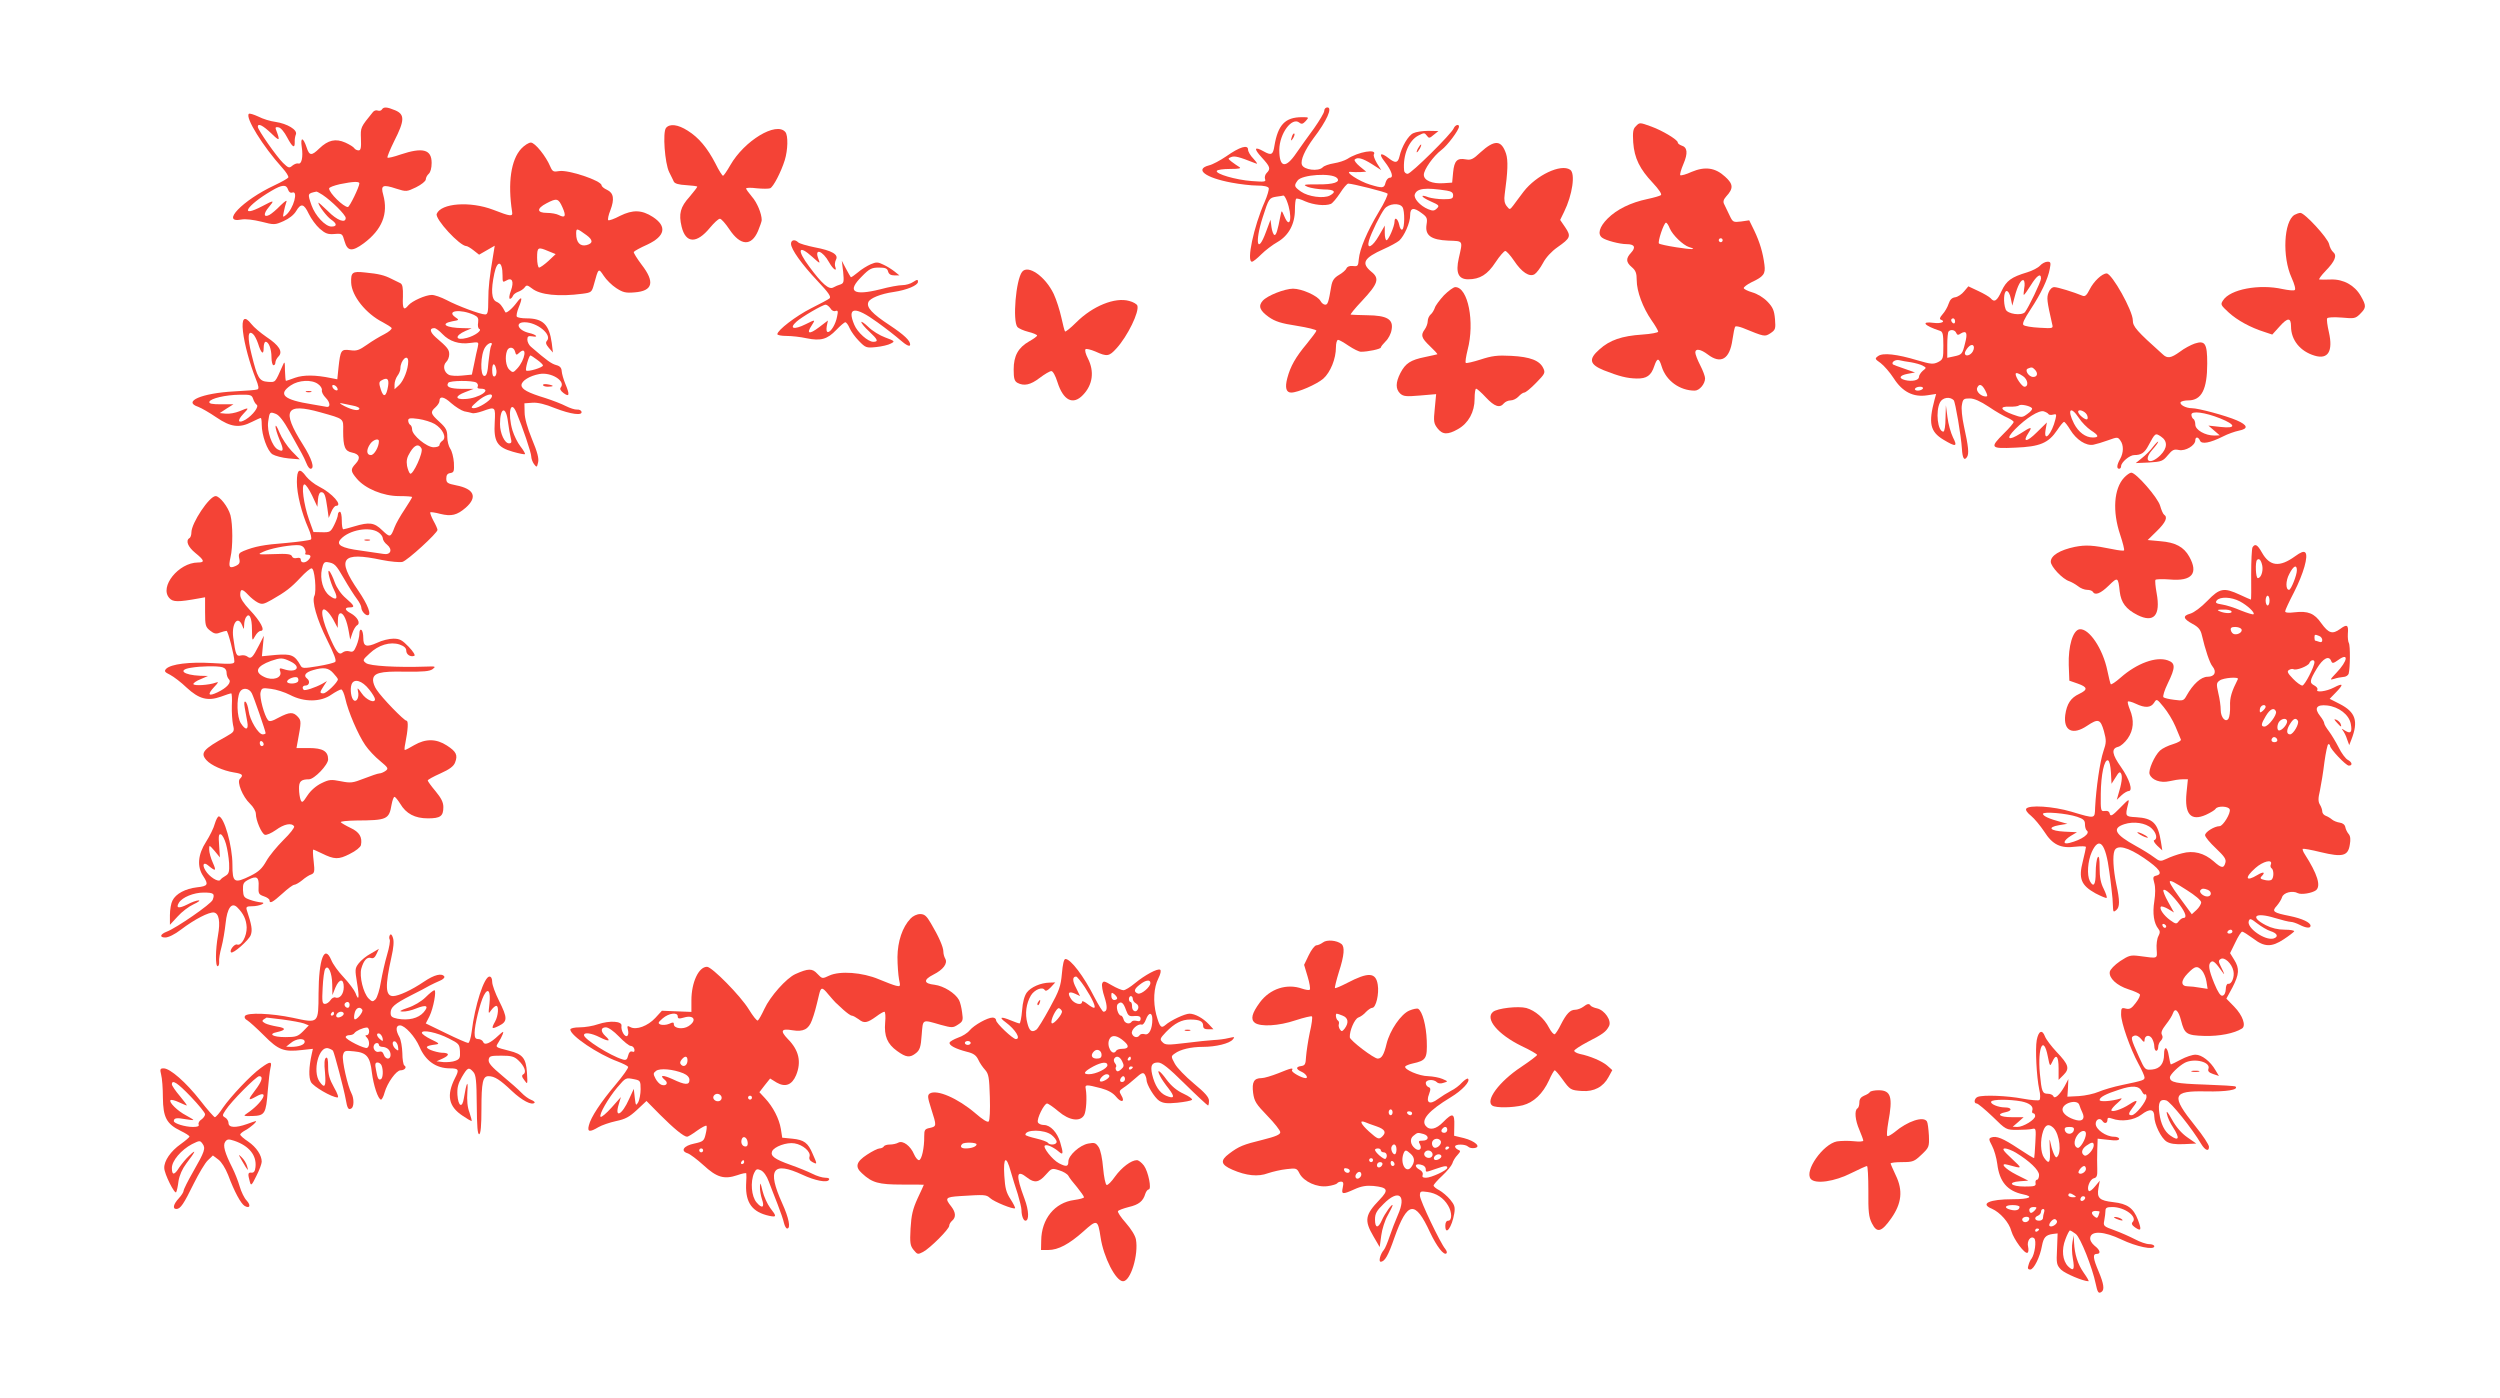 <?xml version="1.0" standalone="no"?>
<!DOCTYPE svg PUBLIC "-//W3C//DTD SVG 20010904//EN"
 "http://www.w3.org/TR/2001/REC-SVG-20010904/DTD/svg10.dtd">
<svg version="1.0" xmlns="http://www.w3.org/2000/svg"
 width="1280pt" height="716pt" viewBox="0 0 1280 716"
 preserveAspectRatio="xMidYMid meet">
<g transform="translate(0,716) scale(0.1,-0.1)"
fill="#f44336" stroke="none">
<path d="M1955 6599 c-4 -6 -13 -8 -21 -5 -8 3 -18 0 -24 -7 -65 -80 -64 -78
-62 -138 2 -46 -1 -59 -12 -59 -8 0 -18 5 -22 11 -3 6 -24 19 -46 29 -50 22
-88 13 -133 -30 -40 -39 -51 -38 -65 5 -18 54 -33 55 -25 2 8 -51 -1 -90 -18
-84 -7 2 -20 -3 -30 -11 -16 -14 -20 -13 -48 14 -32 31 -129 169 -129 185 0
20 26 7 68 -33 45 -44 48 -42 24 21 -3 9 1 12 14 9 11 -1 30 -24 44 -51 27
-51 40 -60 39 -24 -1 12 2 30 6 39 9 23 -44 55 -105 64 -25 3 -64 15 -87 27
-24 11 -46 18 -49 14 -19 -19 71 -165 171 -276 20 -22 34 -44 31 -50 -3 -5
-35 -23 -71 -40 -163 -76 -278 -196 -169 -175 21 4 61 -1 102 -11 66 -17 69
-17 114 3 27 12 53 32 64 51 25 42 40 39 65 -14 12 -25 37 -59 56 -76 29 -25
42 -30 76 -27 39 3 40 2 51 -37 15 -52 38 -55 98 -11 94 70 127 151 100 249
-14 49 -2 54 67 31 51 -16 53 -16 101 7 28 14 49 31 50 40 0 9 7 22 15 29 9 8
15 29 15 56 0 69 -45 81 -159 43 -34 -12 -64 -19 -67 -16 -3 3 13 41 35 86 53
104 54 135 5 156 -43 18 -60 19 -69 4z m-115 -378 c0 -17 -50 -121 -59 -121
-22 0 -96 72 -96 95 0 6 25 15 55 22 69 14 100 15 100 4z m-365 -32 c4 -12 12
-18 21 -15 33 13 7 -83 -32 -115 -16 -13 -17 -12 -11 16 3 17 9 39 13 50 5 13
-5 7 -30 -17 -20 -21 -45 -42 -56 -48 -30 -16 -33 5 -4 39 31 37 28 38 -32 6
-123 -65 -84 2 46 78 54 32 76 34 85 6z m177 -27 c45 -30 118 -102 118 -118 0
-29 -44 -13 -91 35 -27 26 -49 46 -49 43 0 -14 44 -72 65 -86 31 -21 32 -36 2
-36 -31 0 -83 55 -102 109 -21 61 -21 60 25 70 3 0 17 -7 32 -17z"/>
<path d="M6780 6592 c0 -9 -24 -49 -52 -89 -29 -39 -70 -97 -91 -127 -55 -81
-87 -75 -87 17 1 84 65 170 103 139 11 -9 18 -7 32 8 18 20 17 20 -19 20 -86
0 -123 -39 -141 -147 -7 -46 -16 -50 -55 -28 -48 27 -52 15 -11 -30 45 -49 48
-59 26 -81 -8 -8 -11 -22 -8 -31 6 -14 -2 -15 -68 -10 -82 6 -187 37 -179 52
3 6 33 10 68 10 47 0 59 3 47 10 -10 6 -27 18 -39 27 -20 16 -20 17 -2 24 18
7 40 1 121 -31 16 -7 15 -3 -7 22 -16 16 -28 37 -28 47 0 27 -43 14 -111 -34
-31 -21 -71 -43 -90 -47 -74 -20 -18 -63 116 -88 42 -8 101 -15 131 -15 36 0
56 -5 60 -13 2 -7 -7 -39 -21 -71 -56 -126 -94 -306 -65 -306 6 0 27 17 48 38
20 20 58 49 83 63 57 33 89 92 89 165 0 28 3 53 6 56 3 4 24 -2 47 -13 42 -18
101 -25 131 -13 8 3 29 28 47 55 17 27 36 49 42 49 21 0 192 -43 201 -51 4 -4
-15 -46 -44 -93 -61 -102 -98 -190 -103 -243 -3 -35 -5 -38 -30 -35 -17 2 -29
-3 -33 -12 -3 -8 -21 -24 -39 -34 -25 -15 -34 -29 -39 -58 -14 -83 -18 -94
-31 -94 -8 0 -19 9 -24 19 -15 27 -96 63 -141 63 -44 -1 -131 -35 -155 -62
-24 -27 -15 -50 31 -83 33 -23 64 -33 143 -45 56 -9 101 -20 101 -25 0 -4 -23
-35 -50 -68 -56 -67 -83 -114 -99 -175 -13 -49 -6 -74 20 -74 34 0 130 42 164
71 37 33 65 102 65 161 0 21 5 38 11 38 6 0 30 -14 55 -31 24 -16 52 -30 62
-30 36 0 102 14 102 22 0 4 11 18 24 31 14 13 28 39 31 60 10 53 -23 73 -125
74 -41 1 -79 2 -84 3 -5 0 21 32 58 71 82 88 91 114 47 149 -53 44 -39 70 64
116 32 14 68 34 79 43 26 24 56 91 56 130 0 39 18 42 60 10 26 -19 29 -26 24
-57 -9 -56 22 -79 111 -83 78 -3 75 3 54 -90 -17 -75 -2 -108 48 -108 60 0 99
24 140 87 21 32 44 58 50 58 6 0 26 -22 45 -50 39 -59 79 -85 105 -69 10 6 29
31 43 57 15 29 44 60 74 81 67 47 71 56 40 102 l-26 38 20 41 c43 87 59 198
31 216 -47 32 -173 -28 -238 -112 -20 -27 -44 -58 -53 -71 -18 -23 -18 -23
-34 -3 -11 14 -14 32 -10 60 16 116 18 174 7 208 -24 71 -58 73 -131 7 -37
-35 -49 -41 -75 -36 -44 8 -59 -6 -65 -66 l-5 -53 -44 -3 c-58 -4 -101 14
-101 43 0 27 49 96 90 127 30 22 90 102 90 120 0 15 -20 8 -27 -9 -11 -28
-218 -233 -236 -233 -9 0 -18 8 -18 18 -7 77 24 153 73 178 29 15 32 15 43 0
11 -15 14 -15 36 4 l24 19 -52 1 c-29 0 -63 -5 -77 -12 -25 -11 -59 -67 -71
-120 -8 -33 -21 -35 -55 -8 -42 33 -53 23 -21 -17 37 -48 48 -83 27 -83 -9 0
-18 -11 -22 -25 -7 -29 -14 -30 -80 -10 -54 16 -134 68 -99 65 11 -1 34 -2 50
-1 l30 2 -33 27 c-18 15 -30 31 -26 35 14 14 40 7 88 -23 l48 -31 -22 35 c-12
20 -19 40 -16 45 19 31 -80 14 -136 -23 -13 -8 -43 -18 -68 -22 -25 -4 -51
-13 -58 -21 -22 -22 -96 -13 -106 13 -9 23 15 76 59 136 68 89 99 158 71 158
-9 0 -16 -8 -16 -18z m65 -343 c21 -21 -17 -34 -98 -33 -74 0 -78 -1 -51 -13
16 -6 53 -12 82 -13 55 0 66 -12 31 -31 -32 -17 -111 -6 -148 20 -35 25 -37
30 -17 57 22 30 173 40 201 13z m563 -65 c23 -4 32 -10 32 -24 0 -17 -7 -20
-49 -20 -27 0 -62 5 -77 10 -47 18 -39 1 11 -21 43 -19 46 -22 32 -36 -13 -13
-21 -14 -45 -4 -41 17 -76 56 -68 76 11 31 54 36 164 19z m-820 -51 c31 -78
19 -155 -12 -81 -14 32 -14 33 -19 8 -16 -83 -23 -105 -32 -103 -5 1 -12 19
-15 40 l-5 38 -23 -62 c-44 -120 -59 -56 -17 74 31 97 33 100 70 106 17 2 33
5 36 6 4 0 11 -11 17 -26z m593 -34 c12 -19 11 -106 -1 -114 -6 -4 -13 7 -16
24 -7 32 -24 43 -24 16 0 -23 -31 -95 -41 -95 -5 0 -9 17 -9 38 l0 37 -30 -52
c-33 -58 -64 -73 -51 -25 12 41 59 136 80 163 21 27 77 32 92 8z"/>
<path d="M8375 6513 c-14 -13 -16 -30 -13 -82 6 -81 33 -136 101 -208 29 -31
47 -57 41 -62 -5 -4 -36 -13 -69 -20 -86 -18 -157 -53 -204 -100 -42 -42 -53
-80 -28 -98 18 -14 90 -33 125 -33 41 0 49 -16 23 -44 -27 -29 -27 -48 4 -74
20 -17 25 -31 25 -67 0 -56 31 -140 76 -205 19 -27 34 -53 34 -58 0 -5 -37
-12 -82 -15 -104 -7 -166 -28 -219 -76 -57 -50 -51 -77 23 -107 79 -31 118
-41 168 -42 51 -1 74 15 90 64 15 44 24 43 38 -3 22 -72 92 -123 169 -123 24
0 53 34 53 63 0 10 -11 40 -25 67 -14 27 -25 56 -25 65 0 22 27 18 64 -10 67
-51 112 -24 126 75 5 34 11 65 15 68 3 3 20 0 38 -7 113 -46 112 -46 142 -27
25 17 27 22 23 72 -4 45 -11 61 -39 90 -19 20 -52 40 -77 47 -24 7 -44 17 -44
22 0 6 17 18 38 29 64 30 74 43 68 90 -8 63 -24 116 -52 175 l-26 53 -41 -6
c-41 -5 -43 -4 -60 32 -10 20 -22 45 -27 56 -7 13 -4 24 10 40 38 41 37 63 -5
101 -51 47 -103 54 -172 25 -28 -13 -54 -20 -58 -17 -3 4 4 29 16 57 24 56 21
86 -10 95 -10 4 -19 10 -19 16 0 13 -77 60 -135 81 -61 22 -60 22 -80 1z m174
-522 c15 -35 68 -86 99 -96 45 -13 15 -14 -66 -1 -46 7 -85 16 -88 19 -8 8 25
107 36 107 4 0 13 -13 19 -29z m271 -61 c0 -5 -4 -10 -10 -10 -5 0 -10 5 -10
10 0 6 5 10 10 10 6 0 10 -4 10 -10z"/>
<path d="M3410 6505 c-18 -22 -6 -181 16 -226 10 -19 20 -41 24 -49 5 -10 25
-16 64 -18 31 -2 56 -5 56 -8 0 -3 -18 -26 -39 -51 -48 -53 -57 -88 -41 -154
21 -86 77 -88 145 -5 21 25 43 46 51 46 7 0 29 -25 49 -55 56 -84 112 -87 146
-8 10 24 19 50 19 56 0 33 -24 91 -51 121 -16 19 -29 37 -29 41 0 4 24 5 54 1
30 -3 61 -3 69 0 16 6 56 83 75 144 16 52 18 126 3 144 -46 55 -210 -44 -282
-170 -17 -30 -34 -54 -37 -54 -4 0 -22 28 -39 63 -42 81 -86 133 -142 168 -50
32 -92 37 -111 14z"/>
<path d="M6616 6465 c-9 -26 -7 -32 5 -12 6 10 9 21 6 23 -2 3 -7 -2 -11 -11z"/>
<path d="M2669 6399 c-53 -57 -70 -175 -47 -324 4 -25 -7 -24 -97 11 -118 45
-267 34 -289 -21 -10 -26 118 -165 152 -165 5 0 22 -10 37 -22 l28 -22 40 23
40 23 -7 -43 c-20 -119 -26 -170 -26 -236 0 -61 -3 -73 -16 -73 -24 0 -142 44
-198 74 -27 14 -61 26 -75 26 -32 0 -101 -31 -120 -53 -24 -30 -31 -19 -28 44
1 46 -2 63 -13 69 -8 4 -28 14 -45 22 -37 19 -65 26 -137 33 -64 7 -72 1 -70
-53 3 -67 75 -158 162 -202 21 -11 41 -24 45 -29 3 -6 -14 -20 -37 -32 -24
-12 -64 -36 -89 -54 -40 -28 -53 -33 -86 -28 -47 6 -50 1 -60 -90 l-6 -59 -31
6 c-81 17 -142 17 -185 2 -24 -9 -45 -16 -47 -16 -2 0 -4 24 -5 53 0 46 -2 49
-11 27 -41 -92 -36 -87 -76 -85 -45 3 -54 19 -84 140 -22 88 -19 127 7 105 8
-6 19 -28 26 -48 16 -52 29 -62 29 -24 0 18 4 32 10 32 16 0 30 -37 30 -79 0
-23 5 -41 10 -41 6 0 10 6 10 14 0 8 7 22 16 31 24 24 3 57 -62 100 -29 20
-64 49 -77 66 -35 45 -51 31 -43 -38 7 -64 35 -166 65 -241 16 -39 18 -54 8
-56 -6 -3 -60 -7 -119 -10 -165 -9 -265 -52 -183 -79 16 -6 58 -30 93 -54 73
-50 118 -56 182 -23 22 11 42 20 45 20 3 0 5 -15 5 -33 0 -56 29 -136 55 -153
13 -8 50 -18 82 -21 l58 -5 -42 43 c-23 24 -51 67 -62 94 -11 28 -20 42 -20
32 -1 -10 9 -41 20 -68 24 -54 21 -66 -9 -50 -29 16 -56 92 -49 142 7 50 8 52
39 40 17 -6 41 -37 72 -93 25 -46 52 -94 60 -108 8 -14 19 -37 25 -52 6 -16
15 -28 21 -28 23 0 7 51 -40 125 -110 174 -88 214 90 164 124 -35 118 -30 117
-96 0 -81 9 -103 45 -110 39 -8 46 -28 19 -57 -27 -29 -27 -38 6 -77 43 -51
135 -89 216 -89 37 0 67 -2 67 -5 0 -3 -17 -31 -38 -63 -21 -31 -45 -73 -52
-92 -20 -53 -23 -53 -63 -15 -41 40 -66 43 -143 20 -27 -8 -52 -15 -56 -15 -5
0 -8 20 -8 45 0 25 -4 45 -10 45 -5 0 -10 -7 -10 -15 0 -9 -9 -33 -19 -53 -18
-36 -22 -38 -63 -37 l-43 1 -23 64 c-27 77 -41 180 -23 180 7 0 24 -26 39 -57
l27 -58 3 38 c2 23 8 37 17 37 16 0 22 -16 31 -81 l7 -51 13 31 c7 17 18 31
24 31 38 0 -19 65 -87 99 -24 12 -52 35 -65 51 -34 47 -48 39 -48 -28 0 -61
24 -158 59 -237 12 -27 18 -52 13 -57 -4 -4 -62 -12 -127 -18 -117 -9 -161
-18 -218 -41 -24 -10 -27 -16 -22 -39 5 -21 1 -29 -19 -38 -32 -14 -37 -6 -26
44 13 53 12 170 0 216 -12 43 -55 98 -76 98 -32 0 -124 -138 -124 -186 0 -12
-4 -26 -10 -29 -21 -13 -8 -45 30 -76 47 -38 50 -49 13 -49 -99 -1 -198 -125
-146 -182 18 -21 45 -21 150 -2 l33 6 0 -75 c0 -69 2 -77 26 -96 20 -16 31
-18 50 -10 14 5 29 9 34 9 7 0 40 -126 40 -157 0 -13 -17 -14 -112 -8 -119 7
-212 -5 -237 -29 -11 -12 -9 -17 20 -31 19 -10 57 -39 85 -66 63 -58 107 -70
175 -46 26 10 49 17 53 17 3 0 5 -28 3 -62 -1 -35 2 -79 6 -99 8 -34 7 -36
-35 -60 -118 -65 -134 -84 -101 -121 23 -26 85 -54 141 -63 44 -7 50 -13 30
-33 -16 -16 14 -91 52 -127 17 -16 30 -39 30 -52 0 -33 29 -101 46 -107 8 -3
33 8 56 24 42 31 81 39 94 19 3 -6 -21 -37 -54 -69 -33 -33 -73 -81 -88 -108
-22 -39 -39 -55 -81 -76 -84 -41 -93 -36 -93 57 0 97 -43 247 -70 247 -5 0
-14 -17 -20 -37 -5 -21 -26 -63 -45 -93 -42 -65 -47 -127 -15 -175 29 -44 25
-52 -31 -58 -60 -7 -109 -33 -126 -68 -7 -13 -13 -46 -13 -74 l0 -50 39 42
c21 24 58 52 82 63 24 11 36 20 26 20 -10 0 -36 -9 -58 -21 -44 -22 -60 -19
-43 9 17 28 76 52 126 52 52 0 59 -5 47 -37 -7 -21 -187 -145 -235 -163 -34
-13 -39 -30 -8 -30 16 0 49 16 80 40 71 54 144 91 169 88 26 -4 34 -46 21
-118 -13 -72 -14 -160 -1 -157 5 1 8 12 7 23 -2 12 4 46 12 75 8 30 17 84 21
121 8 79 31 111 60 82 32 -32 46 -62 48 -102 1 -45 -27 -97 -49 -88 -13 5 -41
-30 -31 -40 9 -10 92 63 101 89 9 26 5 50 -21 129 -4 15 1 18 28 18 38 0 79
19 44 20 -11 1 -36 6 -55 13 -31 11 -34 16 -36 50 -1 33 3 40 28 53 42 22 55
13 52 -34 -2 -37 1 -42 27 -51 16 -5 29 -15 29 -20 0 -20 16 -11 66 34 27 25
54 45 61 45 6 0 24 10 40 23 15 13 36 27 47 30 16 7 18 14 12 67 -4 33 -5 60
-2 60 3 0 22 -9 43 -19 65 -32 86 -33 144 -3 31 15 55 35 57 45 8 41 -8 67
-53 88 -25 12 -47 25 -50 29 -3 5 32 8 78 9 159 1 169 5 182 82 4 21 10 39 15
39 4 0 17 -16 29 -35 30 -51 75 -75 142 -75 64 0 79 11 79 58 0 24 -11 46 -40
81 -22 26 -40 51 -40 55 0 4 29 20 65 36 47 21 68 37 75 56 15 38 6 56 -42 87
-54 35 -108 36 -167 2 -23 -14 -45 -25 -48 -25 -3 0 -2 15 2 33 14 71 17 117
6 117 -12 0 -127 118 -153 159 -10 14 -18 36 -18 48 0 37 34 47 165 44 93 -1
125 2 140 13 18 14 16 15 -35 13 -147 -5 -287 3 -306 18 -18 14 -18 16 18 49
46 44 106 62 154 46 23 -8 34 -18 34 -31 0 -20 21 -34 41 -27 7 2 -5 22 -28
46 -34 35 -46 42 -79 42 -21 0 -59 -9 -83 -21 -56 -25 -71 -19 -71 25 0 19 -4
38 -10 41 -6 4 -10 -5 -10 -20 0 -14 -7 -42 -15 -61 -12 -29 -18 -34 -35 -29
-12 4 -28 1 -36 -6 -19 -16 -34 3 -74 98 -41 97 -40 153 2 106 9 -10 23 -31
31 -48 l16 -30 1 38 c0 25 5 37 14 37 16 0 32 -37 42 -95 l7 -40 11 33 c6 18
17 37 25 41 18 11 1 42 -33 61 -31 16 -34 30 -6 30 29 0 25 9 -19 47 -24 20
-46 52 -57 81 -9 26 -22 52 -27 57 -15 16 3 -55 24 -97 22 -44 12 -56 -25 -27
-32 25 -49 84 -38 135 7 31 12 38 28 36 37 -6 43 -11 85 -84 23 -40 53 -87 66
-104 13 -17 23 -37 23 -45 0 -16 19 -39 32 -39 22 0 2 53 -47 125 -114 166
-87 202 120 158 45 -9 92 -13 105 -10 25 6 180 148 180 164 0 5 -9 26 -21 47
-11 21 -18 40 -16 43 3 2 25 -1 51 -8 57 -14 86 -7 131 32 61 54 43 96 -49
114 -45 9 -51 13 -51 35 0 18 6 26 21 28 18 3 20 9 18 53 -2 27 -10 60 -19 72
-8 12 -15 39 -15 61 0 33 -6 45 -40 76 -46 42 -48 50 -20 75 11 10 20 24 20
31 0 28 23 24 60 -10 22 -19 52 -38 67 -42 16 -3 34 -7 40 -9 7 -3 31 2 54 10
66 24 66 23 62 -57 -6 -99 12 -128 93 -151 32 -9 60 -15 62 -12 2 2 -8 20 -23
39 -15 19 -33 56 -41 82 -26 88 -10 163 20 92 31 -73 76 -206 76 -225 0 -10 6
-28 14 -39 14 -18 15 -18 21 8 5 20 -3 52 -31 119 -24 59 -38 108 -38 138 l-1
46 41 3 c27 2 65 -7 116 -28 80 -31 143 -40 135 -17 -2 6 -12 11 -23 10 -10
-1 -35 7 -57 18 -21 11 -68 29 -105 41 -89 27 -122 45 -122 66 0 22 42 48 92
57 60 11 136 -36 109 -69 -6 -7 -1 -17 15 -29 30 -22 32 -8 8 49 -9 22 -17 50
-18 63 -1 18 -9 27 -29 32 -24 7 -46 22 -129 94 -10 8 -18 25 -18 36 0 17 5
20 25 17 35 -7 21 9 -15 17 -58 13 -76 55 -24 55 64 0 141 -63 115 -94 -9 -10
-6 -19 9 -37 l21 -24 -6 49 c-13 94 -45 126 -129 126 -25 0 -47 4 -50 9 -3 5
1 25 9 45 22 53 18 64 -10 26 -23 -31 -54 -57 -58 -48 -17 33 -27 45 -45 53
-26 11 -29 60 -11 145 15 71 42 65 42 -10 0 -35 1 -37 18 -27 31 19 42 -3 25
-51 -9 -24 -11 -42 -5 -42 5 0 12 7 15 15 3 8 16 17 27 21 12 4 27 14 33 22
10 14 14 13 38 -5 41 -33 137 -43 258 -27 46 6 48 8 59 48 23 84 23 85 50 44
13 -20 42 -49 64 -63 34 -22 48 -26 94 -22 94 7 105 53 36 142 -24 32 -42 61
-40 65 3 5 34 22 70 38 91 43 101 93 28 141 -57 37 -103 38 -168 6 -30 -16
-58 -26 -61 -22 -3 3 1 26 11 50 22 58 17 89 -17 105 -16 7 -28 18 -28 23 0
24 -171 81 -217 73 -29 -5 -34 -3 -45 22 -23 55 -79 124 -100 124 -11 0 -33
-14 -49 -31z m211 -301 c20 -45 14 -56 -19 -39 -11 6 -38 11 -60 11 -53 0 -55
22 -3 49 53 28 61 26 82 -21z m123 -142 c34 -25 34 -42 0 -51 -33 -8 -53 14
-53 58 0 30 2 30 53 -7z m-195 -82 l37 -15 -37 -35 c-21 -19 -42 -34 -48 -34
-5 0 -10 23 -10 50 0 55 4 57 58 34z m-382 -326 c21 -10 25 -17 22 -40 -3 -15
0 -30 6 -32 16 -7 -22 -35 -63 -46 -60 -16 -66 10 -7 36 l31 13 -45 1 c-87 1
-120 22 -54 35 36 6 36 7 15 21 -48 34 26 43 95 12z m-161 -98 c36 -38 86 -54
142 -46 45 6 45 6 39 -22 -4 -15 -12 -52 -18 -83 l-12 -57 -51 -5 c-27 -3 -58
-1 -67 4 -25 13 -32 46 -14 65 9 8 16 26 16 40 0 24 -8 35 -69 87 -30 27 -34
47 -7 47 7 0 25 -13 41 -30z m249 -62 c-3 -5 -9 -42 -13 -81 -4 -55 -10 -72
-21 -72 -23 0 -20 112 4 147 16 25 45 31 30 6z m123 -28 c5 -19 7 -20 23 -5
41 37 29 -38 -12 -82 -20 -22 -23 -22 -40 -6 -18 16 -24 66 -12 97 9 23 35 20
41 -4z m113 -42 c17 -12 30 -25 30 -29 0 -11 -78 -34 -86 -26 -6 6 14 77 22
77 3 0 18 -10 34 -22z m-660 -9 c0 -39 -23 -98 -46 -120 l-24 -22 0 24 c0 14
7 34 15 45 8 10 15 27 15 37 0 44 40 79 40 36z m452 -48 c1 -13 -3 -26 -9 -28
-9 -3 -13 7 -13 33 0 41 16 37 22 -5z m-555 -78 c-9 -54 -23 -61 -37 -18 -10
31 -10 39 1 46 31 19 42 10 36 -28z m-359 11 c13 -9 22 -23 20 -32 -2 -9 7
-26 20 -39 23 -23 25 -50 4 -46 -5 1 -39 7 -75 13 -145 23 -176 51 -108 97 40
27 106 31 139 7z m811 7 c7 -5 10 -14 7 -20 -4 -7 1 -11 13 -11 67 0 -6 -50
-78 -53 -52 -3 -52 15 0 35 l44 17 -62 0 c-60 1 -81 10 -68 31 8 12 125 13
144 1z m-711 -30 c3 -8 -1 -12 -9 -9 -7 2 -15 10 -17 17 -3 8 1 12 9 9 7 -2
15 -10 17 -17z m-432 -53 c4 -13 12 -26 18 -30 14 -9 -19 -53 -56 -76 -39 -23
-46 -7 -13 28 33 34 31 36 -20 14 -20 -8 -51 -14 -69 -12 l-31 3 35 23 35 22
-63 0 c-46 0 -63 3 -60 13 6 17 82 35 155 36 56 1 62 -1 69 -21z m1222 10 c-7
-20 -68 -58 -92 -58 -18 1 -15 6 18 35 39 34 82 47 74 23z m-710 -45 c17 -3
32 -10 32 -14 0 -15 -33 -10 -75 11 -25 13 -31 18 -15 15 14 -3 40 -8 58 -12z
m793 -84 c4 -30 10 -66 14 -81 6 -22 4 -28 -9 -28 -22 0 -46 51 -46 99 0 87
31 95 41 10z m-375 -10 c41 -25 62 -69 40 -85 -9 -6 -16 -16 -16 -23 0 -6 -13
-11 -30 -11 -35 0 -110 62 -110 91 0 10 -4 21 -10 24 -5 3 -10 13 -10 22 0 12
9 14 53 8 28 -4 66 -16 83 -26z m-286 -88 c0 -29 -24 -71 -41 -71 -23 0 -25
27 -3 58 15 21 44 30 44 13z m218 -37 c11 -19 -44 -138 -58 -129 -5 3 -12 21
-16 40 -4 26 -1 43 16 70 23 38 44 45 58 19z m-220 -430 c12 -8 22 -22 22 -30
0 -9 10 -24 22 -33 30 -25 18 -54 -19 -47 -16 2 -68 10 -116 17 -100 13 -129
30 -102 59 43 47 148 66 193 34z m-379 -83 c6 -10 7 -21 4 -25 -3 -3 1 -6 10
-6 20 0 22 -11 5 -28 -16 -16 -38 -15 -38 2 0 9 -7 12 -20 9 -12 -3 -22 0 -25
9 -5 11 -24 14 -93 11 -84 -3 -86 -2 -54 12 34 16 114 32 169 34 22 1 35 -5
42 -18z m54 -163 c3 -34 2 -69 -3 -78 -15 -27 12 -121 65 -227 36 -72 49 -106
41 -112 -6 -5 -46 -15 -89 -22 -74 -12 -80 -12 -89 5 -29 52 -47 59 -124 53
l-73 -7 5 53 5 52 -25 -49 c-32 -63 -41 -72 -59 -58 -7 6 -22 9 -34 6 -23 -6
-27 4 -39 93 -9 71 24 115 46 61 9 -23 9 -23 10 2 0 14 4 31 9 39 17 27 31 -1
31 -62 1 -61 1 -61 16 -34 8 15 21 27 29 27 25 0 -1 49 -56 107 -32 34 -49 60
-49 77 0 33 10 33 41 0 13 -14 35 -32 49 -39 22 -11 30 -9 71 14 72 41 99 62
147 113 25 27 50 48 57 48 8 0 14 -23 18 -62z m-127 -414 c61 -29 32 -62 -34
-40 -21 7 -23 5 -17 -13 10 -32 -39 -48 -82 -27 -53 25 -40 55 34 82 50 17 59
17 99 -2z m-348 -30 c14 -4 22 -14 22 -28 0 -12 5 -27 12 -34 15 -15 -10 -44
-59 -67 -46 -22 -53 -12 -17 27 23 24 25 29 9 23 -34 -13 -115 -18 -115 -7 0
5 17 17 38 25 l37 16 -40 1 c-86 4 -117 30 -48 41 53 9 134 10 161 3z m568
-30 c13 -14 24 -28 24 -32 0 -15 -59 -72 -74 -72 -20 0 -20 5 1 37 l17 26 -24
-14 c-37 -20 -89 -37 -95 -31 -10 10 -5 22 9 22 20 0 25 23 8 36 -20 15 -8 32
31 43 54 16 79 12 103 -15z m-180 -43 c-9 -14 -56 -14 -56 -1 0 14 43 30 54
20 4 -5 5 -13 2 -19z m364 -41 c17 -21 30 -43 30 -50 0 -23 -45 -4 -68 30 -21
30 -24 32 -19 10 7 -28 -6 -56 -21 -46 -14 9 -21 57 -12 82 12 32 54 20 90
-26z m-601 -19 c10 -18 71 -195 71 -205 0 -3 -7 -6 -15 -6 -22 0 -66 73 -72
120 -3 22 -10 43 -16 47 -7 4 -8 -7 -4 -30 4 -21 10 -53 13 -72 8 -43 -8 -47
-33 -8 -20 31 -23 125 -5 160 13 24 47 21 61 -6z m196 -9 c72 -38 157 -37 211
1 22 15 45 27 51 27 6 0 15 -21 21 -47 14 -65 65 -184 102 -238 16 -24 51 -61
76 -81 42 -35 44 -39 28 -51 -10 -7 -24 -13 -32 -13 -7 0 -42 -12 -78 -26 -59
-23 -68 -24 -119 -14 -50 10 -60 9 -99 -10 -27 -13 -55 -37 -72 -63 -24 -37
-28 -39 -35 -22 -4 11 -8 36 -8 56 -1 38 10 49 51 49 27 0 98 74 98 102 0 42
-28 58 -98 58 l-64 0 6 33 c19 101 19 107 1 127 -24 26 -42 25 -98 -4 -34 -19
-48 -22 -55 -13 -19 23 -44 117 -38 142 6 23 9 24 54 18 26 -3 70 -17 97 -31z
m-135 -253 c0 -5 -4 -9 -10 -9 -5 0 -10 7 -10 16 0 8 5 12 10 9 6 -3 10 -10
10 -16z m-193 -510 c7 -24 14 -68 16 -98 2 -44 -1 -55 -18 -65 -11 -6 -23 -15
-27 -21 -10 -14 -57 16 -76 48 -19 31 -9 46 15 25 37 -31 42 -28 23 14 -11 24
-19 54 -19 68 0 25 0 25 28 -7 l27 -33 -4 61 c-4 49 -2 61 9 57 7 -2 19 -24
26 -49z"/>
<path d="M1568 5153 c6 -2 18 -2 25 0 6 3 1 5 -13 5 -14 0 -19 -2 -12 -5z"/>
<path d="M1868 4393 c6 -2 18 -2 25 0 6 3 1 5 -13 5 -14 0 -19 -2 -12 -5z"/>
<path d="M7260 6400 c-6 -11 -8 -20 -6 -20 3 0 10 9 16 20 6 11 8 20 6 20 -3
0 -10 -9 -16 -20z"/>
<path d="M11748 6060 c-55 -33 -64 -215 -15 -322 15 -33 22 -60 16 -63 -5 -4
-33 -1 -62 5 -120 27 -269 -1 -305 -58 -14 -21 -12 -24 29 -62 44 -40 111 -77
184 -100 l39 -13 38 42 c41 46 58 46 58 0 0 -70 47 -128 121 -150 69 -21 95
23 73 120 -8 34 -12 66 -9 71 4 6 35 7 75 4 64 -6 70 -5 94 19 32 32 32 41 3
92 -31 54 -88 86 -152 84 -27 -1 -54 -1 -60 0 -5 0 9 20 32 44 48 49 60 79 39
96 -8 7 -18 25 -21 41 -7 32 -125 160 -147 160 -7 0 -21 -5 -30 -10z"/>
<path d="M4050 5912 c0 -28 54 -104 136 -191 56 -59 71 -81 61 -89 -6 -5 -49
-28 -95 -51 -77 -39 -172 -112 -172 -132 0 -5 21 -9 47 -9 26 0 72 -5 103 -12
73 -15 106 -5 152 43 20 21 41 39 46 39 5 0 15 -13 22 -30 7 -16 28 -46 48
-66 34 -35 38 -36 88 -31 29 3 63 11 75 18 22 11 21 13 -28 31 -28 10 -67 34
-87 54 -20 19 -36 30 -36 25 0 -6 18 -28 40 -48 45 -42 49 -53 21 -53 -27 0
-81 48 -97 87 -39 92 3 97 118 13 46 -33 98 -74 116 -90 32 -28 52 -38 52 -24
0 20 -30 49 -105 99 -90 59 -120 92 -109 118 7 20 65 43 129 52 68 10 125 34
125 52 0 13 -3 13 -25 -1 -13 -9 -38 -16 -55 -16 -18 0 -68 -9 -112 -21 -140
-35 -174 -12 -95 66 38 39 50 45 87 45 33 0 43 -4 47 -20 4 -14 14 -20 32 -20
l26 0 -25 20 c-14 11 -39 27 -57 35 -28 14 -37 14 -65 2 -18 -8 -48 -26 -66
-42 -18 -15 -34 -26 -36 -24 -2 2 -13 22 -25 44 l-21 40 7 -57 c5 -51 3 -58
-13 -64 -11 -3 -27 -10 -38 -16 -22 -12 -57 18 -122 106 -66 88 -57 116 16 50
40 -36 40 -36 30 -9 -22 57 22 42 55 -18 20 -36 43 -52 31 -21 -3 8 -1 24 4
34 15 27 -20 47 -110 64 -39 8 -77 19 -83 25 -17 17 -37 13 -37 -7z m202 -331
c6 -11 18 -17 26 -13 12 4 14 -1 8 -28 -7 -40 -32 -80 -47 -80 -7 0 -9 11 -6
30 l6 29 -46 -35 c-50 -38 -66 -33 -37 10 20 31 19 31 -31 6 -60 -30 -87 -23
-47 13 26 24 134 87 149 87 7 0 18 -9 25 -19z"/>
<path d="M10445 5800 c-10 -11 -39 -26 -65 -34 -83 -25 -107 -43 -132 -96 -23
-51 -37 -60 -56 -37 -6 7 -35 24 -63 37 l-51 24 -22 -26 c-11 -14 -32 -28 -45
-30 -17 -2 -27 -12 -34 -33 -5 -16 -19 -41 -31 -54 -15 -17 -17 -25 -8 -28 26
-10 0 -21 -38 -16 -68 9 -49 -14 33 -41 14 -4 17 -18 17 -75 0 -67 -1 -71 -27
-85 -25 -12 -36 -11 -105 9 -106 32 -178 40 -202 22 -18 -13 -17 -15 13 -36
17 -13 47 -47 67 -78 44 -69 100 -98 171 -87 l46 7 -8 -29 c-32 -120 -23 -164
45 -205 65 -39 74 -37 49 12 -11 23 -24 69 -28 103 l-8 61 -2 -67 c0 -38 -5
-68 -11 -68 -29 0 -41 104 -17 150 13 25 50 31 70 11 8 -8 38 -183 42 -249 3
-49 12 -63 26 -42 11 17 8 51 -16 160 -9 41 -14 90 -10 107 5 30 9 33 40 33
23 0 54 -14 98 -43 35 -24 79 -49 96 -56 17 -8 31 -17 31 -22 0 -4 -22 -31
-50 -58 -74 -74 -70 -79 58 -73 126 5 170 23 215 90 15 23 31 42 35 42 4 0 18
-18 32 -41 31 -51 81 -83 118 -76 15 3 49 13 76 23 47 17 49 17 62 -1 18 -24
17 -63 -1 -95 -17 -30 -19 -50 -5 -50 6 0 10 6 10 13 0 20 44 57 67 57 36 0
53 11 73 49 35 65 35 65 64 46 35 -23 34 -59 -3 -96 -54 -53 -91 -30 -42 27
17 19 31 38 31 42 0 4 -12 -7 -26 -25 -13 -18 -39 -44 -57 -58 l-32 -26 69 3
c63 4 70 7 95 37 24 29 32 32 57 27 33 -7 84 23 84 50 0 19 16 18 24 -2 8 -20
51 -12 117 21 25 13 62 26 82 30 50 10 46 28 -11 53 -56 24 -196 62 -230 62
-30 0 -64 18 -57 31 4 5 21 9 39 9 68 0 97 56 97 189 0 103 -11 119 -64 102
-20 -7 -54 -25 -76 -42 -46 -33 -64 -36 -88 -13 -134 120 -153 142 -153 174 0
49 -107 240 -134 240 -23 0 -66 -40 -87 -82 -15 -30 -24 -38 -37 -32 -43 18
-127 44 -144 44 -11 0 -23 -11 -29 -27 -11 -27 -9 -43 18 -162 6 -23 5 -23
-65 -19 -40 2 -76 8 -82 14 -7 7 5 32 36 79 53 80 90 157 99 209 6 31 5 36
-12 36 -11 0 -28 -9 -38 -20z m5 -66 c0 -16 -64 -149 -82 -172 -17 -20 -90
-10 -99 14 -13 34 -10 94 5 94 8 0 17 -16 21 -37 l8 -38 12 45 c15 59 34 92
46 85 5 -4 7 -22 3 -41 -3 -19 -4 -34 -2 -34 3 0 19 23 36 50 31 50 52 64 52
34z m-440 -220 c0 -8 -4 -12 -10 -9 -5 3 -10 10 -10 16 0 5 5 9 10 9 6 0 10
-7 10 -16z m6 -59 c5 -11 10 -12 24 -2 29 17 35 1 21 -51 -14 -56 -16 -58 -58
-67 l-33 -7 0 65 c0 35 3 67 7 70 11 12 33 8 39 -8z m85 -94 c-12 -22 -41 -29
-41 -9 0 6 8 20 17 30 21 24 39 8 24 -21z m-316 -56 c22 -4 48 -11 59 -17 20
-11 20 -11 0 -27 -10 -9 -19 -23 -19 -31 0 -17 -35 -25 -71 -16 -35 9 -29 24
13 32 l38 7 -54 19 c-30 10 -56 20 -59 22 -10 11 11 26 31 22 12 -3 40 -8 62
-11z m633 -37 c18 -18 14 -38 -8 -38 -23 0 -46 36 -27 43 19 8 22 8 35 -5z
m-60 -34 c25 -17 30 -54 7 -54 -12 0 -45 47 -45 65 0 9 15 5 38 -11z m-193
-74 c12 -24 13 -30 2 -30 -24 0 -51 26 -44 44 10 24 25 19 42 -14z m-320 10
c-3 -5 -15 -10 -26 -10 -11 0 -17 5 -14 10 3 6 15 10 26 10 11 0 17 -4 14 -10z
m558 -99 c5 -5 -5 -18 -21 -29 -28 -21 -30 -21 -77 -4 -63 23 -71 42 -16 40
23 -1 44 2 48 6 8 8 54 -1 66 -13z m85 -31 c2 -4 12 -6 23 -3 18 5 19 2 13
-23 -18 -75 -61 -123 -51 -57 l7 40 -52 -51 c-51 -51 -75 -52 -42 -2 21 33 15
33 -42 -4 -62 -39 -76 -28 -27 22 57 58 123 99 147 92 12 -4 22 -10 24 -14z
m156 -20 c14 -22 42 -50 61 -63 41 -26 44 -37 10 -37 -37 0 -73 27 -96 71 -37
73 -18 94 25 29z m40 18 c5 -9 7 -20 3 -24 -8 -8 -47 24 -47 38 0 15 32 5 44
-14z m683 -20 c82 -33 83 -53 3 -44 l-63 7 29 -25 29 -25 -28 -1 c-47 0 -97
29 -97 56 0 12 -4 26 -10 29 -5 3 -10 13 -10 22 0 21 69 12 147 -19z"/>
<path d="M5233 5768 c-32 -42 -49 -251 -24 -282 7 -8 32 -19 56 -25 25 -6 45
-15 45 -19 0 -4 -18 -17 -41 -30 -56 -32 -79 -74 -79 -144 0 -46 4 -59 19 -68
34 -18 67 -11 114 25 25 19 52 35 60 35 8 0 21 -24 31 -56 30 -95 80 -120 131
-66 50 52 59 120 25 187 -11 21 -17 42 -12 47 4 4 27 -2 51 -12 59 -27 70 -25
107 16 57 62 119 189 107 220 -3 7 -21 18 -41 23 -73 21 -188 -26 -272 -110
-28 -28 -54 -49 -57 -46 -3 3 -11 36 -19 72 -8 36 -25 90 -39 120 -43 90 -132
152 -162 113z"/>
<path d="M7393 5648 c-22 -24 -44 -53 -47 -65 -4 -11 -13 -27 -21 -33 -8 -7
-15 -22 -15 -34 0 -12 -7 -31 -15 -42 -22 -30 -18 -44 26 -86 23 -22 40 -40
38 -42 -2 -1 -31 -7 -63 -14 -74 -15 -100 -32 -126 -82 -25 -49 -25 -82 -1
-105 17 -15 31 -16 102 -10 l82 7 -7 -74 c-7 -66 -5 -76 14 -101 26 -33 52
-34 105 -4 53 30 85 87 85 155 0 28 3 52 8 52 4 0 27 -20 50 -45 44 -47 71
-56 92 -30 7 8 22 15 35 15 12 0 30 9 40 20 10 11 23 20 29 20 7 0 34 22 61
50 44 45 48 51 37 74 -18 40 -67 59 -164 64 -72 4 -100 0 -158 -19 -38 -12
-72 -20 -75 -17 -4 3 1 33 9 66 38 143 2 322 -63 322 -9 0 -35 -19 -58 -42z"/>
<path d="M2780 5189 c0 -5 11 -9 25 -9 14 0 25 2 25 4 0 2 -11 6 -25 8 -14 3
-25 1 -25 -3z"/>
<path d="M10875 4714 c-52 -56 -60 -172 -20 -291 14 -42 23 -78 20 -81 -2 -3
-29 0 -57 6 -103 21 -138 23 -195 12 -76 -16 -123 -44 -123 -76 0 -25 60 -89
95 -100 11 -4 31 -15 44 -25 13 -11 34 -19 47 -19 12 0 26 -4 29 -10 12 -20
40 -9 82 32 46 45 48 44 56 -31 7 -57 32 -90 91 -120 84 -42 119 -2 98 112 -6
33 -9 64 -6 68 2 4 36 5 74 2 113 -10 147 31 99 117 -28 50 -71 73 -148 79
l-65 6 47 46 c46 45 57 71 37 84 -5 3 -14 24 -20 45 -11 41 -123 170 -148 170
-7 0 -24 -12 -37 -26z"/>
<path d="M11533 4358 c-4 -7 -7 -70 -7 -140 1 -71 0 -128 -1 -128 -2 0 -27 11
-57 25 -82 38 -103 34 -166 -31 -32 -33 -68 -60 -88 -66 -40 -11 -37 -26 13
-53 28 -15 40 -29 46 -55 18 -77 41 -146 55 -162 23 -28 11 -53 -25 -53 -34 0
-75 -38 -108 -97 -14 -26 -19 -27 -63 -21 -26 3 -51 9 -55 13 -5 4 5 36 22 71
40 82 40 104 0 118 -60 21 -158 -15 -241 -88 -26 -23 -49 -38 -51 -34 -3 5
-10 35 -17 68 -23 114 -95 220 -143 213 -34 -5 -58 -86 -55 -183 l3 -80 43
-15 c51 -18 53 -31 7 -53 -43 -20 -63 -51 -71 -108 -10 -81 38 -105 112 -55
57 38 68 35 86 -27 13 -49 13 -58 -3 -105 -17 -50 -37 -187 -42 -287 -2 -58 3
-58 -121 -21 -94 28 -219 36 -232 15 -4 -7 7 -22 25 -36 17 -14 47 -50 67 -80
43 -68 84 -88 161 -78 29 3 53 3 53 -2 0 -4 -7 -37 -16 -73 -23 -88 -9 -123
65 -164 29 -15 55 -26 57 -23 3 3 -4 23 -15 46 -15 29 -21 59 -21 108 0 48 -3
64 -10 53 -5 -8 -10 -43 -10 -77 0 -64 -11 -79 -30 -44 -16 31 -11 102 10 149
38 83 71 45 90 -103 8 -55 14 -116 16 -135 1 -19 2 -43 3 -54 1 -15 4 -16 16
-6 19 16 19 47 0 135 -15 74 -19 143 -9 169 13 33 69 19 151 -37 80 -55 99
-81 64 -90 -18 -4 -19 -9 -11 -38 6 -21 6 -55 0 -94 -10 -62 -2 -113 21 -141
9 -11 9 -20 0 -37 -7 -12 -11 -43 -9 -67 3 -50 9 -48 -87 -35 -46 6 -54 4
-100 -26 -29 -20 -51 -43 -53 -55 -5 -32 36 -70 95 -89 29 -9 55 -21 59 -26 3
-6 -6 -25 -21 -44 -21 -28 -31 -34 -51 -29 -22 6 -24 3 -24 -30 0 -42 46 -174
89 -253 17 -31 31 -62 31 -69 0 -14 -4 -16 -114 -39 -44 -9 -98 -25 -121 -35
-23 -10 -69 -20 -101 -22 l-59 -3 3 45 2 45 -19 -36 c-25 -45 -52 -69 -58 -51
-3 6 -15 12 -28 12 -28 0 -32 10 -41 104 -12 134 19 200 41 86 10 -51 11 -52
23 -26 19 43 32 30 32 -34 l0 -59 25 25 c33 33 27 53 -36 119 -26 28 -53 63
-59 79 -14 37 -33 28 -42 -20 -8 -44 -1 -187 13 -253 6 -24 6 -48 1 -53 -4 -4
-43 -1 -86 7 -79 15 -201 20 -230 9 -18 -7 -22 -34 -5 -34 6 0 42 -30 81 -67
69 -68 70 -68 126 -68 32 0 66 2 77 5 19 5 20 1 16 -70 -2 -41 -5 -77 -6 -79
-2 -2 -38 20 -80 48 -80 53 -114 67 -140 57 -13 -5 -13 -10 4 -42 11 -20 23
-62 27 -93 11 -91 51 -139 132 -156 59 -12 33 -25 -52 -25 -121 0 -171 -23
-107 -49 41 -18 88 -70 99 -114 12 -42 69 -120 83 -111 5 3 6 16 3 30 -8 30
13 59 31 44 13 -11 3 -82 -14 -105 -5 -5 -12 -20 -15 -32 -6 -17 -3 -23 9 -23
18 0 50 64 60 122 8 42 19 55 55 60 l25 3 -3 -80 c-4 -75 -2 -82 21 -106 21
-20 113 -59 140 -59 4 0 -7 19 -24 43 -31 44 -47 95 -50 157 l-2 35 -6 -35
c-4 -19 -3 -57 2 -84 10 -57 4 -67 -24 -40 -29 29 -35 86 -14 139 9 25 20 45
23 45 4 0 18 -9 30 -18 24 -18 85 -172 102 -255 9 -43 14 -52 29 -42 17 10 13
41 -14 105 -29 68 -31 90 -10 90 23 0 18 20 -11 42 -15 13 -24 28 -22 41 5 37
71 33 159 -9 77 -37 169 -56 169 -35 0 6 -12 11 -26 11 -15 0 -47 11 -73 25
-25 13 -72 34 -105 46 -56 20 -58 22 -52 51 3 17 6 39 6 49 0 15 7 19 35 19
63 0 131 -50 104 -77 -7 -7 -4 -16 12 -27 32 -22 35 -14 15 39 -23 60 -54 82
-126 90 -71 8 -85 21 -76 72 l7 38 -25 -30 c-13 -16 -27 -27 -31 -23 -13 13 5
60 25 65 16 4 19 13 18 47 -1 22 -1 67 0 99 l2 57 55 -6 c38 -5 55 -3 55 5 0
6 -12 11 -26 11 -41 0 -94 37 -94 66 0 24 23 33 35 14 10 -15 25 -12 25 6 0
12 5 13 23 7 49 -18 112 -9 151 20 43 33 66 29 66 -10 1 -40 34 -109 63 -128
18 -11 43 -15 89 -13 l63 3 -46 32 c-29 20 -57 52 -78 90 -24 43 -31 50 -26
28 3 -16 17 -47 31 -67 36 -56 31 -74 -14 -42 -29 20 -49 59 -56 114 -8 55 3
75 35 66 22 -6 135 -147 179 -223 20 -33 40 -41 40 -15 0 11 -31 58 -69 105
-128 159 -120 183 55 179 103 -2 167 8 150 25 -3 3 -74 7 -158 10 -147 5 -178
11 -178 37 0 14 46 59 77 75 50 25 134 3 120 -32 -4 -11 3 -19 24 -26 l30 -10
-18 30 c-26 45 -70 79 -102 79 -16 0 -49 -11 -75 -25 -26 -14 -49 -25 -51 -25
-2 0 -7 20 -11 45 -7 47 -24 52 -24 7 0 -48 -21 -74 -61 -78 -36 -3 -37 -2
-67 64 -43 96 -44 102 -25 109 10 4 23 -2 35 -16 13 -17 18 -19 18 -8 0 25 22
32 37 12 7 -11 13 -29 13 -42 0 -13 5 -23 10 -23 6 0 10 9 10 19 0 11 6 26 14
33 9 10 11 20 5 30 -6 11 0 26 21 53 16 20 32 46 35 56 11 32 29 16 42 -36 18
-69 27 -76 120 -79 76 -2 153 13 192 38 22 14 4 67 -40 112 l-40 41 31 57 c35
68 37 97 9 142 l-21 34 27 55 c14 30 30 55 35 55 5 0 30 -16 56 -35 58 -45 95
-45 157 -4 26 17 49 35 53 40 3 5 -19 9 -48 9 -35 0 -68 8 -97 23 -85 44 -54
68 46 37 36 -11 73 -20 82 -20 9 0 29 -7 45 -15 33 -17 56 -19 56 -5 0 17 -43
37 -106 50 -85 17 -94 23 -67 52 11 13 24 33 27 44 7 24 54 36 81 21 17 -9 73
0 93 15 26 22 8 82 -58 185 -8 12 -12 24 -10 27 3 2 44 -5 92 -17 112 -27 140
-20 149 38 5 27 3 45 -6 55 -7 8 -15 24 -17 35 -2 12 -13 21 -28 23 -14 2 -32
9 -40 16 -8 7 -23 16 -32 19 -10 4 -18 13 -18 22 0 8 -5 24 -12 35 -9 15 -10
31 0 72 6 29 17 95 23 146 7 50 16 92 20 92 5 0 9 -4 9 -9 0 -15 81 -101 96
-101 21 0 17 18 -6 30 -11 6 -32 34 -46 63 -15 29 -37 66 -50 83 -13 17 -24
35 -24 41 0 6 -9 22 -21 37 -32 40 -19 60 36 54 60 -7 112 -47 121 -94 8 -43
0 -53 -29 -35 -19 12 -20 12 -11 0 6 -8 16 -27 21 -44 l11 -30 11 28 c37 95
22 141 -60 183 l-51 26 31 32 c42 43 39 51 -9 26 -40 -21 -96 -27 -85 -11 3 6
-4 15 -15 21 -27 14 -25 25 12 87 32 53 63 69 74 38 5 -13 11 -12 36 6 55 40
49 -4 -9 -65 -34 -36 -36 -39 -13 -32 14 5 35 9 48 10 12 0 24 8 27 16 8 29 9
145 1 158 -4 7 -6 28 -5 47 4 46 -4 51 -39 25 -40 -29 -59 -23 -97 29 -35 51
-68 64 -137 56 -31 -4 -48 -2 -48 5 0 6 20 49 45 97 49 96 75 187 58 204 -8 8
-23 2 -52 -19 -80 -58 -130 -52 -170 19 -23 41 -35 47 -48 27z m50 -95 c5 -29
-7 -63 -23 -63 -11 0 -14 83 -4 93 11 11 21 -1 27 -30z m177 -23 c0 -25 -30
-100 -40 -100 -18 0 -18 46 1 81 21 42 39 51 39 19z m-140 -155 c0 -14 -4 -25
-10 -25 -5 0 -10 11 -10 25 0 14 5 25 10 25 6 0 10 -11 10 -25z m-152 -4 c38
-20 79 -58 70 -66 -2 -3 -31 6 -64 19 -32 14 -76 28 -97 31 -32 5 -36 9 -27
21 17 20 74 18 118 -5z m-43 -51 c7 -12 -32 -12 -60 0 -16 7 -13 9 17 9 20 1
40 -3 43 -9z m51 -91 c8 -13 -15 -30 -36 -26 -8 1 -16 10 -18 20 -3 12 3 17
22 17 14 0 28 -5 32 -11z m398 -35 c9 -3 16 -13 16 -21 0 -10 -6 -13 -16 -9
-9 3 -18 6 -20 6 -2 0 -4 7 -4 15 0 17 2 18 24 9z m-24 -134 c0 -23 -50 -120
-62 -120 -8 0 -30 16 -48 35 -28 29 -32 38 -20 45 8 5 18 6 22 4 14 -9 76 16
82 31 6 17 26 20 26 5z m-392 -87 c-32 -63 -42 -95 -40 -138 1 -27 -3 -56 -8
-64 -14 -23 -40 5 -40 44 0 19 -5 57 -12 85 -11 48 -10 54 7 66 19 14 100 20
93 7z m-320 -242 c13 -31 25 -61 28 -67 3 -6 -14 -16 -40 -24 -24 -7 -54 -21
-67 -33 -28 -26 -61 -101 -53 -121 11 -30 56 -46 100 -36 21 5 52 10 68 10
l28 0 -7 -69 c-11 -110 22 -147 99 -113 24 11 47 25 50 31 10 16 66 14 72 -3
7 -18 -34 -86 -52 -86 -26 0 -74 -30 -74 -46 0 -9 25 -39 55 -67 44 -42 54
-56 49 -74 -8 -30 -20 -29 -60 7 -49 43 -104 57 -162 41 -25 -6 -61 -19 -79
-28 -32 -15 -35 -14 -66 9 -17 13 -59 39 -92 57 -107 59 -123 90 -59 111 48
16 110 7 140 -21 25 -23 32 -55 13 -61 -5 -2 2 -14 16 -28 l26 -24 -7 44 c-15
95 -41 121 -127 126 -56 3 -57 4 -41 68 7 28 5 27 -41 -20 -39 -40 -49 -46
-53 -31 -2 12 -11 17 -25 15 -21 -3 -22 0 -21 87 1 99 18 179 37 172 7 -2 13
-28 15 -62 l3 -58 21 33 c16 27 22 31 28 19 8 -14 3 -52 -15 -109 l-7 -25 24
23 c13 12 30 22 37 22 23 0 4 61 -39 122 -47 66 -51 95 -16 104 14 3 36 23 50
43 30 43 34 93 11 148 -8 20 -13 38 -10 41 3 3 21 -2 40 -11 48 -23 77 -21 94
5 13 21 14 21 49 -22 20 -24 47 -68 60 -99z m462 100 c0 -5 -7 -14 -15 -21
-12 -10 -15 -10 -15 2 0 8 3 18 7 21 9 10 23 9 23 -2z m53 -24 c6 -17 -39 -77
-59 -77 -19 0 -18 13 7 54 22 37 43 46 52 23z m57 -51 c0 -16 -26 -46 -41 -46
-13 0 -11 34 3 48 16 16 38 15 38 -2z m55 4 c9 -14 -23 -70 -40 -70 -20 0 -19
25 1 55 17 27 29 31 39 15z m-105 -101 c0 -5 -7 -9 -15 -9 -15 0 -20 12 -9 23
8 8 24 -1 24 -14z m-1025 -391 c32 -11 40 -18 40 -38 0 -14 4 -28 9 -32 21
-15 -25 -48 -89 -64 -36 -9 -31 12 7 36 l32 19 -64 3 c-74 4 -90 22 -28 33
l43 7 -35 10 c-57 15 -90 30 -90 41 0 13 121 3 175 -15z m992 -243 c-4 -8 -2
-17 3 -20 13 -8 13 -52 -1 -60 -5 -4 -22 -4 -36 0 -19 4 -23 9 -14 18 22 22
10 26 -21 7 -61 -37 -67 -14 -10 36 38 34 89 47 79 19z m-431 -132 c43 -27 74
-53 74 -63 0 -9 -11 -27 -24 -39 l-24 -22 -24 33 c-118 160 -118 165 -2 91z
m-35 -77 c30 -41 37 -66 18 -66 -7 0 -17 -8 -24 -17 -11 -15 -15 -15 -44 6
-33 24 -57 59 -47 69 4 3 20 -2 37 -12 l30 -18 -30 54 c-17 30 -28 58 -24 61
8 9 47 -27 84 -77z m143 78 c22 -9 20 -34 -3 -34 -21 0 -45 23 -34 33 8 9 17
9 37 1z m320 -211 c36 -11 44 -29 17 -38 -43 -13 -141 55 -127 90 5 14 11 12
43 -13 21 -16 51 -34 67 -39z m-533 24 c-1 -12 -15 -9 -19 4 -3 6 1 10 8 8 6
-3 11 -8 11 -12z m339 -27 c0 -5 -7 -10 -16 -10 -8 0 -12 5 -9 10 3 6 10 10
16 10 5 0 9 -4 9 -10z m5 -201 c7 -31 -9 -70 -27 -66 -6 1 -12 -11 -12 -28 -1
-18 -7 -31 -17 -33 -10 -2 -23 17 -42 63 -29 71 -33 100 -15 111 10 7 24 -6
56 -52 15 -22 12 -11 -8 29 -12 24 -12 30 0 37 19 12 57 -23 65 -61z m-161 2
c9 -10 20 -36 23 -56 l6 -38 -39 6 c-21 4 -49 7 -62 7 -37 0 -38 28 -1 66 38
39 49 41 73 15z m-308 -618 c6 -13 14 -20 17 -16 4 3 7 -2 7 -13 0 -24 -56
-94 -76 -94 -19 0 -17 10 6 40 30 38 24 43 -17 16 -41 -27 -93 -43 -93 -30 0
5 14 22 32 37 22 19 26 27 13 22 -42 -13 -105 -18 -105 -7 0 14 31 31 100 53
69 23 101 20 116 -8z m-617 -52 c44 -9 64 -26 56 -48 -2 -7 0 -13 5 -13 6 0
10 -6 10 -14 0 -19 -61 -56 -91 -56 l-24 1 28 24 28 25 -60 0 c-64 0 -83 16
-31 26 34 7 31 24 -5 24 -34 0 -77 18 -70 30 7 12 93 12 154 1z m297 -18 c3
-10 10 -28 16 -40 14 -30 1 -46 -31 -38 -40 10 -71 33 -71 54 0 34 76 55 86
24z m-132 -118 c32 -33 43 -133 16 -150 -8 -5 -24 34 -34 85 -3 14 -3 -5 -1
-42 4 -71 -3 -83 -29 -46 -19 26 -21 91 -5 137 12 34 29 39 53 16z m104 -12
c-2 -10 -12 -18 -23 -18 -11 0 -21 8 -23 18 -3 13 3 17 23 17 20 0 26 -4 23
-17z m62 -18 c0 -26 -30 -77 -43 -72 -19 6 -20 36 -3 62 18 28 46 33 46 10z
m40 -59 c0 -22 -35 -60 -48 -52 -19 11 -14 33 10 50 28 20 38 20 38 2z m-400
-37 c71 -43 120 -90 120 -115 0 -13 -5 -24 -10 -24 -6 0 -10 -8 -8 -17 3 -16
-5 -18 -56 -18 -71 0 -91 22 -24 27 l43 3 -60 30 c-61 31 -90 64 -44 51 76
-21 76 -21 19 32 -43 40 -51 51 -35 52 11 0 36 -10 55 -21z m360 -84 c0 -16
-27 -32 -37 -21 -7 7 16 36 28 36 5 0 9 -7 9 -15z m-60 -135 c12 -8 11 -10 -7
-10 -13 0 -23 5 -23 10 0 13 11 13 30 0z m51 -23 c-13 -13 -26 -3 -16 12 3 6
11 8 17 5 6 -4 6 -10 -1 -17z m-331 -36 c0 -16 -18 -22 -45 -15 -37 9 -31 24
10 24 19 0 35 -4 35 -9z m80 -16 c-7 -8 -16 -15 -21 -15 -5 0 -9 7 -9 15 0 9
9 15 21 15 18 0 19 -2 9 -15z m46 -11 c-3 -9 -6 -22 -6 -30 0 -8 -9 -14 -20
-14 -23 0 -27 18 -5 26 8 4 15 12 15 20 0 8 5 14 11 14 6 0 8 -7 5 -16z m284
2 c0 -2 -3 -12 -6 -20 -5 -13 -9 -14 -20 -5 -20 16 -17 29 6 29 11 0 20 -2 20
-4z m-360 -35 c0 -14 -18 -23 -30 -16 -6 4 -8 11 -5 16 8 12 35 12 35 0z m142
-16 c0 -14 -29 -31 -38 -22 -9 8 16 39 28 35 5 -2 10 -8 10 -13z m-92 -39 c0
-3 -4 -8 -10 -11 -5 -3 -10 -1 -10 4 0 6 5 11 10 11 6 0 10 -2 10 -4z"/>
<path d="M10960 2885 c14 -8 30 -14 35 -14 6 0 -1 6 -15 14 -14 8 -29 14 -35
14 -5 0 1 -6 15 -14z"/>
<path d="M11965 3460 c21 -24 26 -25 19 -6 -3 8 -13 17 -22 21 -13 5 -13 2 3
-15z"/>
<path d="M4662 2457 c-42 -44 -66 -117 -67 -197 0 -41 4 -92 8 -114 8 -37 7
-38 -15 -33 -13 3 -52 18 -88 33 -85 36 -200 44 -254 19 -36 -17 -36 -17 -61
9 -26 29 -47 28 -112 -1 -47 -21 -130 -115 -159 -178 -14 -30 -29 -57 -34 -60
-5 -3 -25 23 -46 57 -42 69 -189 218 -214 218 -43 0 -80 -80 -80 -172 l0 -59
-76 3 -75 3 -34 -37 c-38 -41 -97 -63 -127 -47 -16 9 -18 7 -13 -14 4 -14 2
-28 -4 -31 -12 -8 -33 28 -29 52 4 24 -60 28 -120 8 -25 -9 -67 -16 -94 -16
-28 0 -48 -5 -48 -11 0 -31 140 -126 243 -164 26 -10 50 -22 53 -27 3 -5 -26
-46 -64 -91 -76 -90 -127 -167 -137 -209 -9 -34 4 -36 49 -9 17 10 58 24 90
31 48 10 68 21 107 57 l49 46 68 -69 c72 -72 123 -114 140 -114 5 0 28 14 51
31 24 17 45 28 48 25 3 -3 1 -22 -4 -42 -8 -35 -12 -39 -58 -49 -55 -11 -73
-38 -34 -50 12 -4 48 -31 80 -60 68 -63 106 -75 174 -52 25 9 46 13 46 9 1 -4
1 -30 -1 -58 -3 -93 32 -140 118 -159 39 -8 40 -4 5 41 -14 19 -32 58 -39 87
-10 42 -12 46 -13 21 -1 -17 4 -45 10 -63 15 -43 2 -52 -27 -18 -27 31 -33
106 -13 151 10 21 15 23 35 14 14 -7 30 -29 40 -57 10 -25 29 -77 45 -116 15
-38 30 -82 33 -97 4 -16 11 -28 16 -28 20 0 9 54 -25 129 -79 175 -49 217 104
146 64 -30 126 -42 135 -26 5 7 -2 11 -19 11 -14 0 -44 9 -65 20 -22 11 -73
32 -113 46 -81 29 -103 45 -94 69 10 24 75 48 115 41 43 -7 84 -43 77 -67 -4
-12 1 -22 15 -29 25 -13 25 -12 1 42 -24 57 -44 72 -105 78 l-51 5 -7 45 c-9
53 -40 113 -81 157 l-29 31 27 35 28 35 34 -21 c44 -25 78 -12 99 38 28 68 15
128 -43 186 -40 42 -33 54 25 44 55 -9 82 5 99 51 13 35 19 57 37 133 9 38 16
38 46 1 16 -19 33 -38 37 -42 4 -4 23 -21 41 -38 18 -16 37 -30 43 -30 6 0 22
-9 36 -19 27 -22 43 -19 90 15 17 13 36 24 41 24 5 0 7 -25 4 -55 -6 -70 11
-110 61 -146 47 -34 66 -36 98 -10 18 15 24 31 28 92 7 83 0 80 97 52 59 -16
63 -16 89 1 25 16 27 22 21 62 -3 25 -10 53 -16 64 -19 35 -78 72 -125 78 -56
6 -59 25 -6 52 50 25 74 57 61 81 -6 10 -10 26 -10 37 0 23 -24 78 -64 145
-22 38 -33 47 -55 47 -16 0 -37 -10 -49 -23z m-1192 -501 c0 -12 7 -13 31 -6
53 16 69 -15 24 -44 -28 -18 -75 -12 -75 10 0 11 -5 11 -24 2 -14 -6 -33 -7
-43 -4 -16 7 -15 10 10 32 31 27 77 33 77 10z m-301 -103 c25 -26 52 -48 60
-48 9 0 17 -8 19 -17 2 -12 -1 -16 -11 -12 -10 3 -17 -4 -21 -21 -5 -21 -11
-25 -29 -19 -63 19 -197 104 -197 124 0 16 38 11 81 -11 46 -23 59 -21 29 6
-26 24 -25 45 2 45 13 0 40 -19 67 -47z m351 -122 c0 -24 -18 -37 -32 -23 -8
8 -7 16 2 27 17 21 30 19 30 -4z m-22 -66 c21 -9 32 -21 32 -34 0 -28 -22 -27
-87 4 -51 23 -69 21 -38 -5 19 -16 5 -33 -19 -24 -9 3 -23 18 -30 32 -12 23
-12 28 3 39 19 15 87 9 139 -12z m-249 -31 c29 -6 31 -9 31 -51 0 -24 -6 -54
-12 -66 -12 -20 -13 -19 -18 23 l-5 45 -24 -52 c-36 -82 -76 -102 -53 -27 l11
37 -48 -54 c-27 -30 -52 -51 -56 -47 -10 10 39 95 86 151 44 51 42 50 88 41z
m445 -89 c3 -9 -1 -18 -10 -22 -19 -7 -39 11 -30 26 10 16 33 13 40 -4z m156
-5 c0 -5 -4 -10 -10 -10 -5 0 -10 5 -10 10 0 6 5 10 10 10 6 0 10 -4 10 -10z
m-22 -228 c2 -14 -2 -22 -11 -22 -17 0 -26 19 -19 38 7 19 27 9 30 -16z m-228
-42 c0 -5 -4 -10 -10 -10 -5 0 -10 5 -10 10 0 6 5 10 10 10 6 0 10 -4 10 -10z
m210 -60 c0 -5 -5 -10 -11 -10 -5 0 -7 5 -4 10 3 6 8 10 11 10 2 0 4 -4 4 -10z"/>
<path d="M1996 2372 c-4 -7 -4 -17 -1 -22 4 -6 -2 -41 -13 -78 -11 -37 -25
-100 -32 -140 -6 -40 -19 -79 -27 -88 -14 -14 -18 -14 -36 4 -27 28 -48 113
-37 153 12 42 29 61 50 54 11 -4 20 3 28 21 l12 26 -41 -24 c-23 -12 -51 -35
-63 -51 -19 -25 -19 -32 -8 -99 13 -76 9 -99 -8 -52 -6 15 -33 51 -60 80 -27
28 -56 68 -64 89 -35 82 -64 5 -65 -171 -1 -156 2 -154 -132 -125 -110 23
-233 28 -245 9 -4 -7 0 -16 12 -22 10 -6 49 -41 86 -78 74 -75 102 -85 195
-74 l55 6 -6 -27 c-15 -68 -16 -119 -4 -143 12 -23 106 -78 136 -79 7 -1 1 19
-18 52 -23 41 -30 66 -30 106 0 36 -3 50 -11 45 -8 -5 -10 -29 -5 -75 6 -73
-1 -85 -28 -47 -37 53 -4 183 44 171 11 -3 22 -9 25 -13 7 -11 57 -201 65
-248 8 -47 14 -57 29 -47 14 8 14 51 1 76 -20 37 -50 171 -44 196 6 24 10 25
57 20 64 -6 82 -27 91 -108 8 -65 32 -139 47 -139 4 0 13 16 18 36 14 50 60
114 82 114 21 0 34 16 19 25 -5 3 -10 32 -10 63 -1 31 -7 68 -15 82 -20 35
-19 60 3 60 25 0 77 -57 100 -110 31 -72 85 -110 156 -110 45 0 48 -7 26 -49
-45 -89 -34 -146 39 -194 22 -15 43 -27 45 -27 3 0 -2 19 -10 43 -11 28 -14
63 -11 107 5 67 -5 48 -18 -33 -8 -53 -29 -42 -33 17 -2 37 3 57 23 92 29 49
35 52 58 26 14 -15 17 -45 18 -170 1 -110 4 -152 13 -149 7 3 11 44 11 128 0
138 7 169 36 169 31 0 59 -18 120 -76 52 -49 102 -75 116 -60 3 3 -5 10 -18
15 -13 5 -35 21 -49 36 -14 15 -58 54 -98 87 -55 46 -72 65 -70 82 3 19 9 21
65 21 51 0 66 -4 87 -24 31 -29 43 -61 26 -71 -10 -6 -9 -13 5 -31 16 -23 17
-23 13 40 -5 73 -22 94 -91 111 -73 19 -71 17 -55 43 8 12 18 31 22 42 6 17 3
16 -21 -6 -43 -41 -72 -53 -79 -34 -3 8 -15 15 -25 15 -15 0 -19 7 -19 32 0
40 28 154 47 191 22 43 36 23 29 -42 -6 -53 -6 -55 9 -33 9 12 20 22 26 22 14
0 10 -52 -6 -80 -21 -38 -18 -41 20 -22 44 22 44 40 0 128 -19 38 -35 81 -35
97 0 16 -5 27 -14 27 -27 0 -75 -148 -91 -282 -4 -32 -12 -58 -18 -58 -6 0
-57 22 -114 50 l-103 50 19 37 c20 41 37 133 25 133 -5 0 -25 -16 -45 -36 -21
-21 -60 -44 -91 -54 -41 -14 -47 -19 -26 -19 15 -1 46 6 67 15 55 22 69 15 40
-19 -27 -31 -77 -43 -133 -33 -29 6 -36 11 -36 30 0 29 19 46 105 90 39 19 81
42 95 50 14 7 38 19 53 25 15 6 25 16 22 21 -12 19 -51 10 -104 -26 -65 -44
-129 -73 -158 -74 -40 0 -42 51 -9 199 11 48 14 82 8 99 -5 17 -11 22 -16 14z
m-295 -251 l1 -56 15 38 c20 47 43 49 43 3 0 -36 -21 -62 -43 -53 -7 3 -19 -4
-25 -14 -7 -10 -19 -19 -28 -19 -14 0 -16 11 -12 83 2 45 8 89 13 96 15 25 35
-19 36 -78z m89 -106 c0 -8 -4 -15 -9 -15 -13 0 -22 16 -14 24 11 11 23 6 23
-9z m65 -25 c7 -11 -32 -57 -40 -48 -3 3 -3 17 1 32 6 26 27 35 39 16z m-145
-20 c0 -5 -5 -10 -11 -10 -5 0 -7 5 -4 10 3 6 8 10 11 10 2 0 4 -4 4 -10z m50
0 c0 -12 -28 -25 -36 -17 -9 9 6 27 22 27 8 0 14 -5 14 -10z m-312 -30 c45 -6
94 -15 108 -20 l25 -10 -29 -30 c-27 -27 -37 -30 -91 -30 -65 0 -91 16 -41 26
45 10 45 21 -1 28 -23 4 -51 11 -62 17 -19 11 -18 14 8 29 0 0 38 -5 83 -10z
m442 -60 c0 -11 -5 -20 -12 -20 -9 0 -9 -3 0 -12 14 -14 16 -44 2 -53 -12 -7
-110 42 -110 55 0 6 9 10 19 10 11 0 23 5 26 11 8 11 42 27 63 28 6 1 12 -8
12 -19z m408 -37 c52 -26 55 -30 57 -66 2 -33 -2 -40 -23 -48 -14 -6 -42 -8
-61 -7 l-36 4 33 15 c36 17 33 29 -7 29 -14 1 -39 7 -56 14 -32 14 -25 22 25
28 22 3 20 6 -22 26 -27 13 -48 28 -48 34 0 18 78 2 138 -29z m-339 1 c3 -16
1 -17 -13 -5 -19 16 -21 34 -3 29 6 -3 14 -13 16 -24z m-399 -18 c0 -15 -30
-26 -70 -26 l-25 1 24 19 c27 23 71 27 71 6z m478 -26 c3 -21 2 -22 -12 -11
-19 16 -21 44 -3 39 6 -3 14 -15 15 -28z m-98 10 c0 -5 8 -10 18 -10 10 0 23
-5 30 -12 17 -17 15 -48 -2 -48 -8 0 -18 9 -21 20 -5 14 -12 19 -25 15 -18 -6
-35 19 -24 36 7 12 24 11 24 -1z m14 -106 c9 -24 7 -62 -3 -69 -13 -7 -18 2
-26 48 -6 29 -4 37 8 37 8 0 18 -7 21 -16z"/>
<path d="M6774 2335 c-11 -8 -26 -15 -34 -15 -8 0 -26 -23 -39 -50 l-24 -50
18 -60 c10 -33 15 -63 11 -67 -3 -4 -21 -1 -39 5 -78 28 -165 0 -217 -71 -41
-56 -48 -86 -25 -104 30 -21 122 -16 208 13 43 14 81 23 84 20 4 -3 -1 -41
-11 -83 -9 -43 -17 -98 -19 -123 -2 -38 -5 -45 -24 -48 -30 -4 -29 -16 2 -30
22 -10 35 -32 20 -32 -20 0 -75 31 -70 40 9 15 -4 12 -70 -15 -33 -13 -72 -25
-86 -25 -39 0 -50 -20 -43 -76 6 -43 15 -57 73 -117 36 -37 66 -75 66 -84 0
-12 -23 -22 -91 -39 -98 -24 -121 -33 -171 -71 -47 -35 -43 -56 17 -82 71 -31
132 -37 182 -18 24 8 66 18 95 21 50 6 53 5 67 -23 22 -41 89 -72 144 -64 23
3 45 10 48 14 3 5 12 9 20 9 12 0 14 -7 9 -30 -8 -36 -2 -37 60 -9 35 16 61
20 97 17 74 -8 80 -20 31 -71 -74 -77 -79 -105 -31 -187 l32 -55 8 59 c4 32
19 79 33 103 14 25 25 48 25 52 -1 12 -41 -44 -55 -77 -19 -43 -35 -41 -35 4
0 30 8 45 44 80 77 78 119 46 73 -57 -13 -30 -32 -79 -42 -109 -10 -30 -23
-62 -30 -70 -18 -21 -28 -60 -16 -60 21 0 39 32 70 122 67 189 106 195 183 28
34 -72 71 -120 84 -107 4 4 1 13 -6 22 -26 31 -130 249 -130 273 0 23 3 24 39
19 45 -6 82 -30 105 -69 21 -34 21 -78 1 -78 -9 0 -15 -9 -15 -25 0 -56 34 -9
46 63 5 32 1 43 -21 70 -15 18 -40 39 -56 48 -16 8 -29 19 -29 24 0 5 20 28
45 51 24 22 47 51 51 62 3 12 15 32 26 43 17 19 17 22 4 27 -9 4 -16 11 -16
17 0 13 53 13 67 -1 6 -6 20 -9 32 -7 37 5 4 36 -54 51 l-50 12 1 53 c2 63 -9
66 -57 17 -36 -37 -69 -44 -89 -20 -26 31 14 78 128 147 58 35 102 82 88 95
-3 3 -16 -5 -30 -19 -13 -15 -38 -34 -57 -43 -19 -10 -49 -29 -67 -42 -42 -32
-63 -19 -45 26 9 24 8 31 -3 35 -8 3 -14 12 -14 21 0 18 40 21 57 4 7 -7 21
-8 34 -3 24 7 24 7 -6 20 -16 7 -49 13 -73 14 -45 0 -126 35 -117 50 3 4 20
11 38 15 69 15 75 25 72 117 -3 78 -22 149 -44 163 -6 3 -26 -1 -45 -9 -43
-18 -100 -101 -117 -171 -13 -55 -25 -75 -45 -75 -20 0 -142 93 -143 109 -2
33 24 93 43 101 12 4 30 17 40 29 11 11 25 21 32 21 19 0 36 72 28 119 -10 63
-48 65 -157 8 -31 -16 -59 -28 -62 -26 -2 3 7 40 20 82 28 86 31 130 13 144
-24 19 -75 23 -94 8z m100 -375 c29 -11 33 -36 11 -66 -13 -16 -16 -17 -25 -4
-5 8 -8 20 -5 27 2 7 0 15 -5 18 -10 6 -14 35 -6 35 3 0 16 -4 30 -10z m256
-495 c0 -8 -4 -15 -10 -15 -5 0 -10 7 -10 15 0 8 5 15 10 15 6 0 10 -7 10 -15z
m100 -5 c0 -5 -4 -10 -9 -10 -6 0 -13 5 -16 10 -3 6 1 10 9 10 9 0 16 -4 16
-10z m-182 -67 c43 -15 51 -30 30 -51 -18 -18 -24 -15 -68 24 -42 38 -53 61
-22 49 9 -4 36 -14 60 -22z m362 -18 c0 -8 -7 -15 -15 -15 -16 0 -20 12 -8 23
11 12 23 8 23 -8z m-122 -21 c31 -9 28 -34 -3 -34 -22 0 -24 -3 -15 -19 13
-24 -4 -38 -25 -21 -25 20 -28 50 -8 65 21 17 21 17 51 9z m88 -35 c10 -17
-23 -46 -37 -32 -7 7 -9 19 -6 27 7 18 33 21 43 5z m-226 -44 c0 -14 -4 -25
-9 -25 -12 0 -23 29 -15 41 10 18 24 9 24 -16z m270 11 c0 -3 -4 -8 -10 -11
-5 -3 -10 -1 -10 4 0 6 5 11 10 11 6 0 10 -2 10 -4z m-350 -16 c0 -5 7 -10 15
-10 15 0 21 -21 9 -33 -7 -7 -54 33 -54 46 0 4 7 7 15 7 8 0 15 -4 15 -10z
m152 -17 c22 -19 23 -42 4 -68 -27 -37 -59 19 -40 69 8 20 13 20 36 -1z m112
2 c3 -9 -1 -18 -10 -22 -19 -7 -39 11 -30 26 10 16 33 13 40 -4z m46 -15 c0
-12 -28 -25 -36 -17 -9 9 6 27 22 27 8 0 14 -5 14 -10z m-350 -20 c0 -5 -4
-10 -10 -10 -5 0 -10 5 -10 10 0 6 5 10 10 10 6 0 10 -4 10 -10z m110 -21 c0
-5 -4 -9 -10 -9 -5 0 -10 7 -10 16 0 8 5 12 10 9 6 -3 10 -10 10 -16z m-62 -1
c-6 -18 -28 -21 -28 -4 0 9 7 16 16 16 9 0 14 -5 12 -12z m206 -4 c9 -3 16
-12 16 -20 0 -17 -2 -17 50 1 49 17 60 18 60 6 0 -13 -82 -51 -109 -51 -16 0
-21 4 -17 15 3 9 -3 19 -14 25 -35 19 -23 38 14 24z m-373 -29 c-1 -15 -24
-12 -29 3 -3 9 2 13 12 10 10 -1 17 -7 17 -13z m59 -19 c0 -8 -7 -16 -15 -20
-15 -5 -21 14 -8 27 11 12 23 8 23 -7z"/>
<path d="M5437 2176 c-6 -66 -13 -87 -63 -178 -31 -57 -61 -106 -68 -110 -23
-16 -36 -7 -46 34 -13 47 -6 100 18 141 18 30 60 47 71 28 5 -7 15 -3 31 14
l23 25 -29 -1 c-46 -1 -96 -23 -117 -51 -12 -17 -21 -49 -24 -92 -3 -36 -9
-66 -13 -66 -4 0 -24 7 -43 15 -53 22 -65 18 -28 -9 50 -37 80 -86 52 -86 -15
0 -101 81 -101 96 0 8 -8 14 -18 14 -26 0 -94 -38 -117 -65 -11 -14 -38 -31
-60 -38 -21 -8 -41 -19 -43 -25 -4 -14 30 -32 88 -47 34 -8 48 -18 59 -41 7
-16 23 -39 35 -52 18 -21 21 -38 24 -139 2 -64 0 -119 -6 -125 -6 -6 -31 10
-68 42 -90 77 -198 124 -234 101 -12 -9 -11 -19 8 -79 28 -87 28 -89 -7 -97
-26 -5 -29 -10 -29 -43 1 -58 -13 -122 -27 -122 -7 0 -18 14 -25 30 -18 43
-57 72 -80 60 -10 -6 -30 -10 -44 -10 -14 0 -28 -4 -31 -10 -3 -5 -13 -10 -22
-10 -8 0 -37 -14 -64 -32 -55 -36 -63 -62 -26 -95 52 -49 86 -58 205 -58 61 0
112 0 112 -1 0 -1 -14 -32 -32 -70 -25 -55 -32 -86 -36 -154 -4 -74 -2 -88 16
-110 19 -23 21 -24 48 -10 36 19 134 117 134 134 0 8 7 19 15 26 20 17 19 42
-4 72 -35 44 -31 49 44 54 127 8 134 8 154 -10 20 -19 121 -60 128 -52 2 2 -8
23 -23 46 -22 34 -28 55 -32 121 -6 96 10 106 33 21 9 -31 25 -84 36 -116 10
-33 19 -70 19 -82 0 -28 10 -54 20 -54 20 0 18 52 -4 111 -47 126 -43 154 14
109 36 -28 59 -25 94 15 30 34 32 35 69 23 21 -6 42 -19 47 -28 5 -10 25 -36
45 -59 19 -24 35 -46 35 -51 0 -4 -22 -10 -50 -14 -100 -13 -168 -97 -169
-208 l-1 -48 37 0 c51 0 107 30 180 95 70 63 74 62 88 -30 15 -102 78 -225
115 -225 39 0 80 136 66 214 -4 21 -25 54 -52 85 -25 28 -43 55 -40 60 3 5 28
14 55 21 52 12 74 30 85 68 4 12 12 22 17 22 17 0 -2 92 -24 122 -12 16 -28
28 -36 28 -29 0 -78 -37 -112 -84 -18 -26 -37 -45 -43 -43 -6 2 -14 41 -18 86
-4 49 -13 93 -23 108 -15 22 -21 24 -53 18 -44 -8 -102 -61 -102 -92 0 -27
-11 -28 -48 -9 -34 18 -85 83 -72 91 11 7 45 -9 73 -33 21 -18 22 -7 5 50 -15
50 -50 88 -83 88 -14 0 -28 6 -31 14 -7 17 32 96 47 96 6 0 32 -18 58 -40 56
-48 112 -55 132 -19 11 21 15 92 8 134 -5 23 2 23 79 3 36 -10 61 -24 77 -44
26 -32 47 -26 26 8 -12 20 -11 24 10 38 13 8 41 30 62 49 31 28 40 32 48 20 5
-8 9 -20 9 -27 0 -25 41 -92 65 -108 21 -13 39 -15 93 -10 37 4 70 10 75 15 4
4 -15 18 -43 31 -35 16 -63 40 -87 72 -36 50 -55 59 -32 16 6 -12 25 -40 42
-61 34 -44 30 -55 -13 -37 -33 14 -58 53 -71 109 -10 45 -2 61 30 61 20 0 53
-26 138 -110 62 -61 115 -110 118 -110 3 0 5 11 5 24 0 18 -20 41 -77 88 -43
36 -87 81 -98 102 -20 37 -20 38 0 52 28 21 83 34 143 34 67 0 137 17 154 38
12 14 9 14 -22 7 -19 -5 -53 -9 -76 -10 -22 -1 -87 -8 -143 -15 -92 -11 -105
-11 -119 4 -15 15 -13 19 18 52 44 45 80 64 124 64 47 0 66 -9 66 -31 0 -14 7
-19 27 -19 l26 0 -24 26 c-29 31 -71 54 -99 54 -23 0 -96 -34 -123 -58 -22
-19 -29 -11 -47 53 -17 66 -13 139 11 186 11 22 15 40 9 44 -13 8 -78 -27
-129 -69 -24 -20 -50 -36 -59 -36 -8 0 -35 11 -59 25 -39 23 -44 24 -50 9 -3
-9 2 -40 12 -69 16 -50 15 -75 -5 -75 -5 0 -25 33 -46 73 -55 109 -122 197
-149 197 -8 0 -14 -28 -18 -74z m117 -70 c39 -60 60 -106 47 -106 -5 0 -20 9
-35 21 -14 11 -26 16 -26 10 0 -21 -40 -11 -56 14 -21 32 -12 42 21 27 l25
-12 -20 41 c-20 37 -20 59 0 59 4 0 24 -24 44 -54z m336 21 c0 -21 -47 -60
-64 -54 -23 9 -20 23 10 46 30 24 54 27 54 8z m-170 -78 c0 -5 -7 -9 -15 -9
-9 0 -15 9 -15 21 0 18 2 19 15 9 8 -7 15 -16 15 -21z m80 -4 c0 -7 7 -18 17
-23 10 -6 14 -16 10 -27 -9 -23 -32 -13 -31 14 0 11 -3 21 -8 21 -4 0 -8 7 -8
15 0 8 5 15 10 15 6 0 10 -7 10 -15z m-35 -56 c11 -30 16 -34 44 -31 23 1 31
-2 31 -14 0 -11 -6 -15 -20 -11 -11 3 -23 1 -26 -4 -10 -16 -36 -9 -41 11 -3
11 -9 20 -13 20 -15 0 -29 47 -17 59 17 17 29 8 42 -30z m-328 -6 c5 -14 -43
-70 -52 -62 -10 11 24 81 37 77 6 -2 13 -9 15 -15z m463 -42 c0 -50 -17 -83
-39 -76 -11 3 -22 1 -26 -5 -10 -16 -32 -12 -39 7 -8 19 30 54 49 47 6 -3 16
9 22 26 14 38 33 39 33 1z m-143 -114 c26 -23 22 -37 -12 -37 -13 0 -27 -4
-30 -10 -20 -32 -53 27 -34 61 12 23 41 18 76 -14z m-787 -7 c0 -5 -7 -10 -15
-10 -8 0 -15 5 -15 10 0 6 7 10 15 10 8 0 15 -4 15 -10z m670 -61 c0 -14 -7
-19 -25 -19 -26 0 -33 18 -14 37 16 16 39 5 39 -18z m106 -34 c10 -20 9 -27
-6 -40 -13 -12 -20 -13 -25 -5 -4 6 -4 14 -1 17 3 3 1 12 -5 19 -6 7 -8 18 -4
24 11 17 29 11 41 -15z m44 15 c0 -5 -5 -10 -11 -10 -5 0 -7 5 -4 10 3 6 8 10
11 10 2 0 4 -4 4 -10z m-120 -34 c0 -17 -59 -46 -95 -46 -33 0 -25 14 23 40
44 23 72 25 72 6z m130 -10 c0 -3 -4 -8 -10 -11 -5 -3 -10 -1 -10 4 0 6 5 11
10 11 6 0 10 -2 10 -4z m-120 -46 c0 -12 -40 -34 -47 -26 -9 8 17 36 33 36 8
0 14 -4 14 -10z m80 -15 c0 -8 -7 -15 -15 -15 -9 0 -12 6 -9 15 4 8 10 15 15
15 5 0 9 -7 9 -15z m-376 -286 c14 -11 26 -27 26 -35 0 -16 -35 -19 -45 -5 -3
5 -30 15 -60 22 -30 7 -55 15 -55 19 0 28 97 28 134 -1z m-384 -48 c0 -11 -25
-21 -56 -21 -23 0 -31 10 -17 23 10 10 73 8 73 -2z"/>
<path d="M5315 2029 c-4 -6 -5 -12 -2 -15 2 -3 7 2 10 11 7 17 1 20 -8 4z"/>
<path d="M8106 2005 c-11 -8 -30 -15 -41 -15 -26 0 -45 -20 -74 -77 -11 -23
-25 -44 -30 -48 -6 -3 -19 12 -30 33 -25 49 -71 88 -116 101 -41 11 -149 -1
-171 -20 -42 -35 25 -115 145 -174 45 -21 81 -42 81 -46 0 -4 -37 -32 -82 -62
-113 -75 -185 -173 -147 -198 20 -12 102 -11 156 2 56 15 102 59 134 128 12
28 26 51 29 51 4 0 21 -20 39 -45 40 -55 42 -57 102 -61 60 -4 108 21 135 72
l19 35 -27 24 c-26 22 -86 48 -140 59 -16 4 -28 11 -28 16 0 5 30 25 68 45 78
40 95 52 110 81 15 28 -22 82 -61 91 -15 3 -30 10 -33 14 -7 12 -16 11 -38 -6z"/>
<path d="M6068 1883 c6 -2 18 -2 25 0 6 3 1 5 -13 5 -14 0 -19 -2 -12 -5z"/>
<path d="M1334 1691 c-51 -37 -152 -144 -193 -203 -17 -27 -36 -48 -41 -48 -4
0 -38 38 -75 86 -72 92 -154 164 -187 164 -18 0 -20 -4 -13 -32 5 -18 9 -71 9
-118 1 -101 19 -135 91 -170 25 -12 45 -25 45 -29 0 -4 -20 -21 -45 -39 -51
-36 -85 -85 -84 -122 0 -30 54 -137 61 -124 3 5 9 30 12 57 5 30 19 62 40 90
48 63 53 76 17 42 -18 -16 -41 -45 -53 -62 -25 -41 -38 -42 -38 -3 0 37 48 93
103 122 39 19 41 20 54 2 17 -23 11 -40 -48 -143 -27 -47 -49 -91 -49 -98 0
-6 -11 -24 -25 -39 -27 -29 -33 -54 -12 -54 21 0 38 26 89 130 26 52 58 106
72 119 l26 25 28 -21 c16 -12 36 -44 50 -79 32 -86 65 -146 84 -158 27 -16 34
2 11 27 -12 12 -28 45 -36 73 -8 28 -25 70 -37 94 -39 77 -50 116 -37 134 10
14 17 15 47 5 76 -26 115 -75 108 -135 -2 -20 -8 -29 -20 -28 -19 2 -20 -6 -9
-46 6 -23 9 -21 34 30 15 29 27 62 27 72 0 33 -27 74 -69 103 -23 15 -41 31
-41 36 0 5 13 15 28 23 24 13 62 46 51 46 -2 0 -22 -7 -44 -15 -59 -21 -95
-19 -95 5 0 10 -8 23 -17 28 -16 9 -15 12 2 38 28 44 157 174 172 174 22 0 15
-26 -22 -74 -37 -48 -36 -54 5 -31 75 43 35 -32 -46 -86 -20 -13 -18 -14 29
-13 63 2 69 12 78 129 4 50 10 102 14 118 9 35 -2 34 -51 -2z m-357 -146 c40
-42 73 -82 73 -90 0 -8 -9 -20 -19 -27 -10 -6 -17 -18 -14 -25 4 -9 -5 -13
-29 -13 -40 0 -98 18 -98 30 0 16 15 18 58 10 23 -4 42 -6 42 -4 0 2 -17 12
-37 23 -43 22 -90 68 -80 78 4 4 23 -1 42 -10 20 -9 38 -17 41 -17 3 0 -13 22
-35 48 -23 27 -41 54 -41 60 0 27 29 8 97 -63z"/>
<path d="M11223 1673 c9 -2 25 -2 35 0 9 3 1 5 -18 5 -19 0 -27 -2 -17 -5z"/>
<path d="M9574 1569 c-3 -6 -17 -14 -30 -19 -16 -7 -24 -17 -24 -34 0 -14 -4
-28 -10 -31 -16 -10 -12 -60 10 -110 11 -26 20 -51 20 -55 0 -5 -22 -6 -49 -3
-27 3 -66 2 -86 -1 -71 -14 -168 -151 -134 -192 23 -28 122 -14 208 30 40 20
76 36 80 36 4 0 7 -57 7 -127 -1 -106 2 -134 18 -166 26 -52 49 -46 99 25 54
77 61 143 23 221 -14 30 -26 57 -26 60 0 4 27 7 59 7 55 0 62 3 99 38 39 37
40 40 38 98 -2 33 -6 66 -10 72 -17 29 -99 2 -165 -54 -18 -14 -35 -24 -38
-20 -4 3 -1 35 5 70 24 129 14 163 -48 164 -22 0 -42 -4 -46 -9z"/>
<path d="M1240 1215 c30 -52 34 -55 25 -25 -4 14 -16 34 -28 45 -18 18 -18 16
3 -20z"/>
<path d="M10835 920 c27 -12 43 -12 25 0 -8 5 -22 9 -30 9 -10 0 -8 -3 5 -9z"/>
</g>
</svg>
